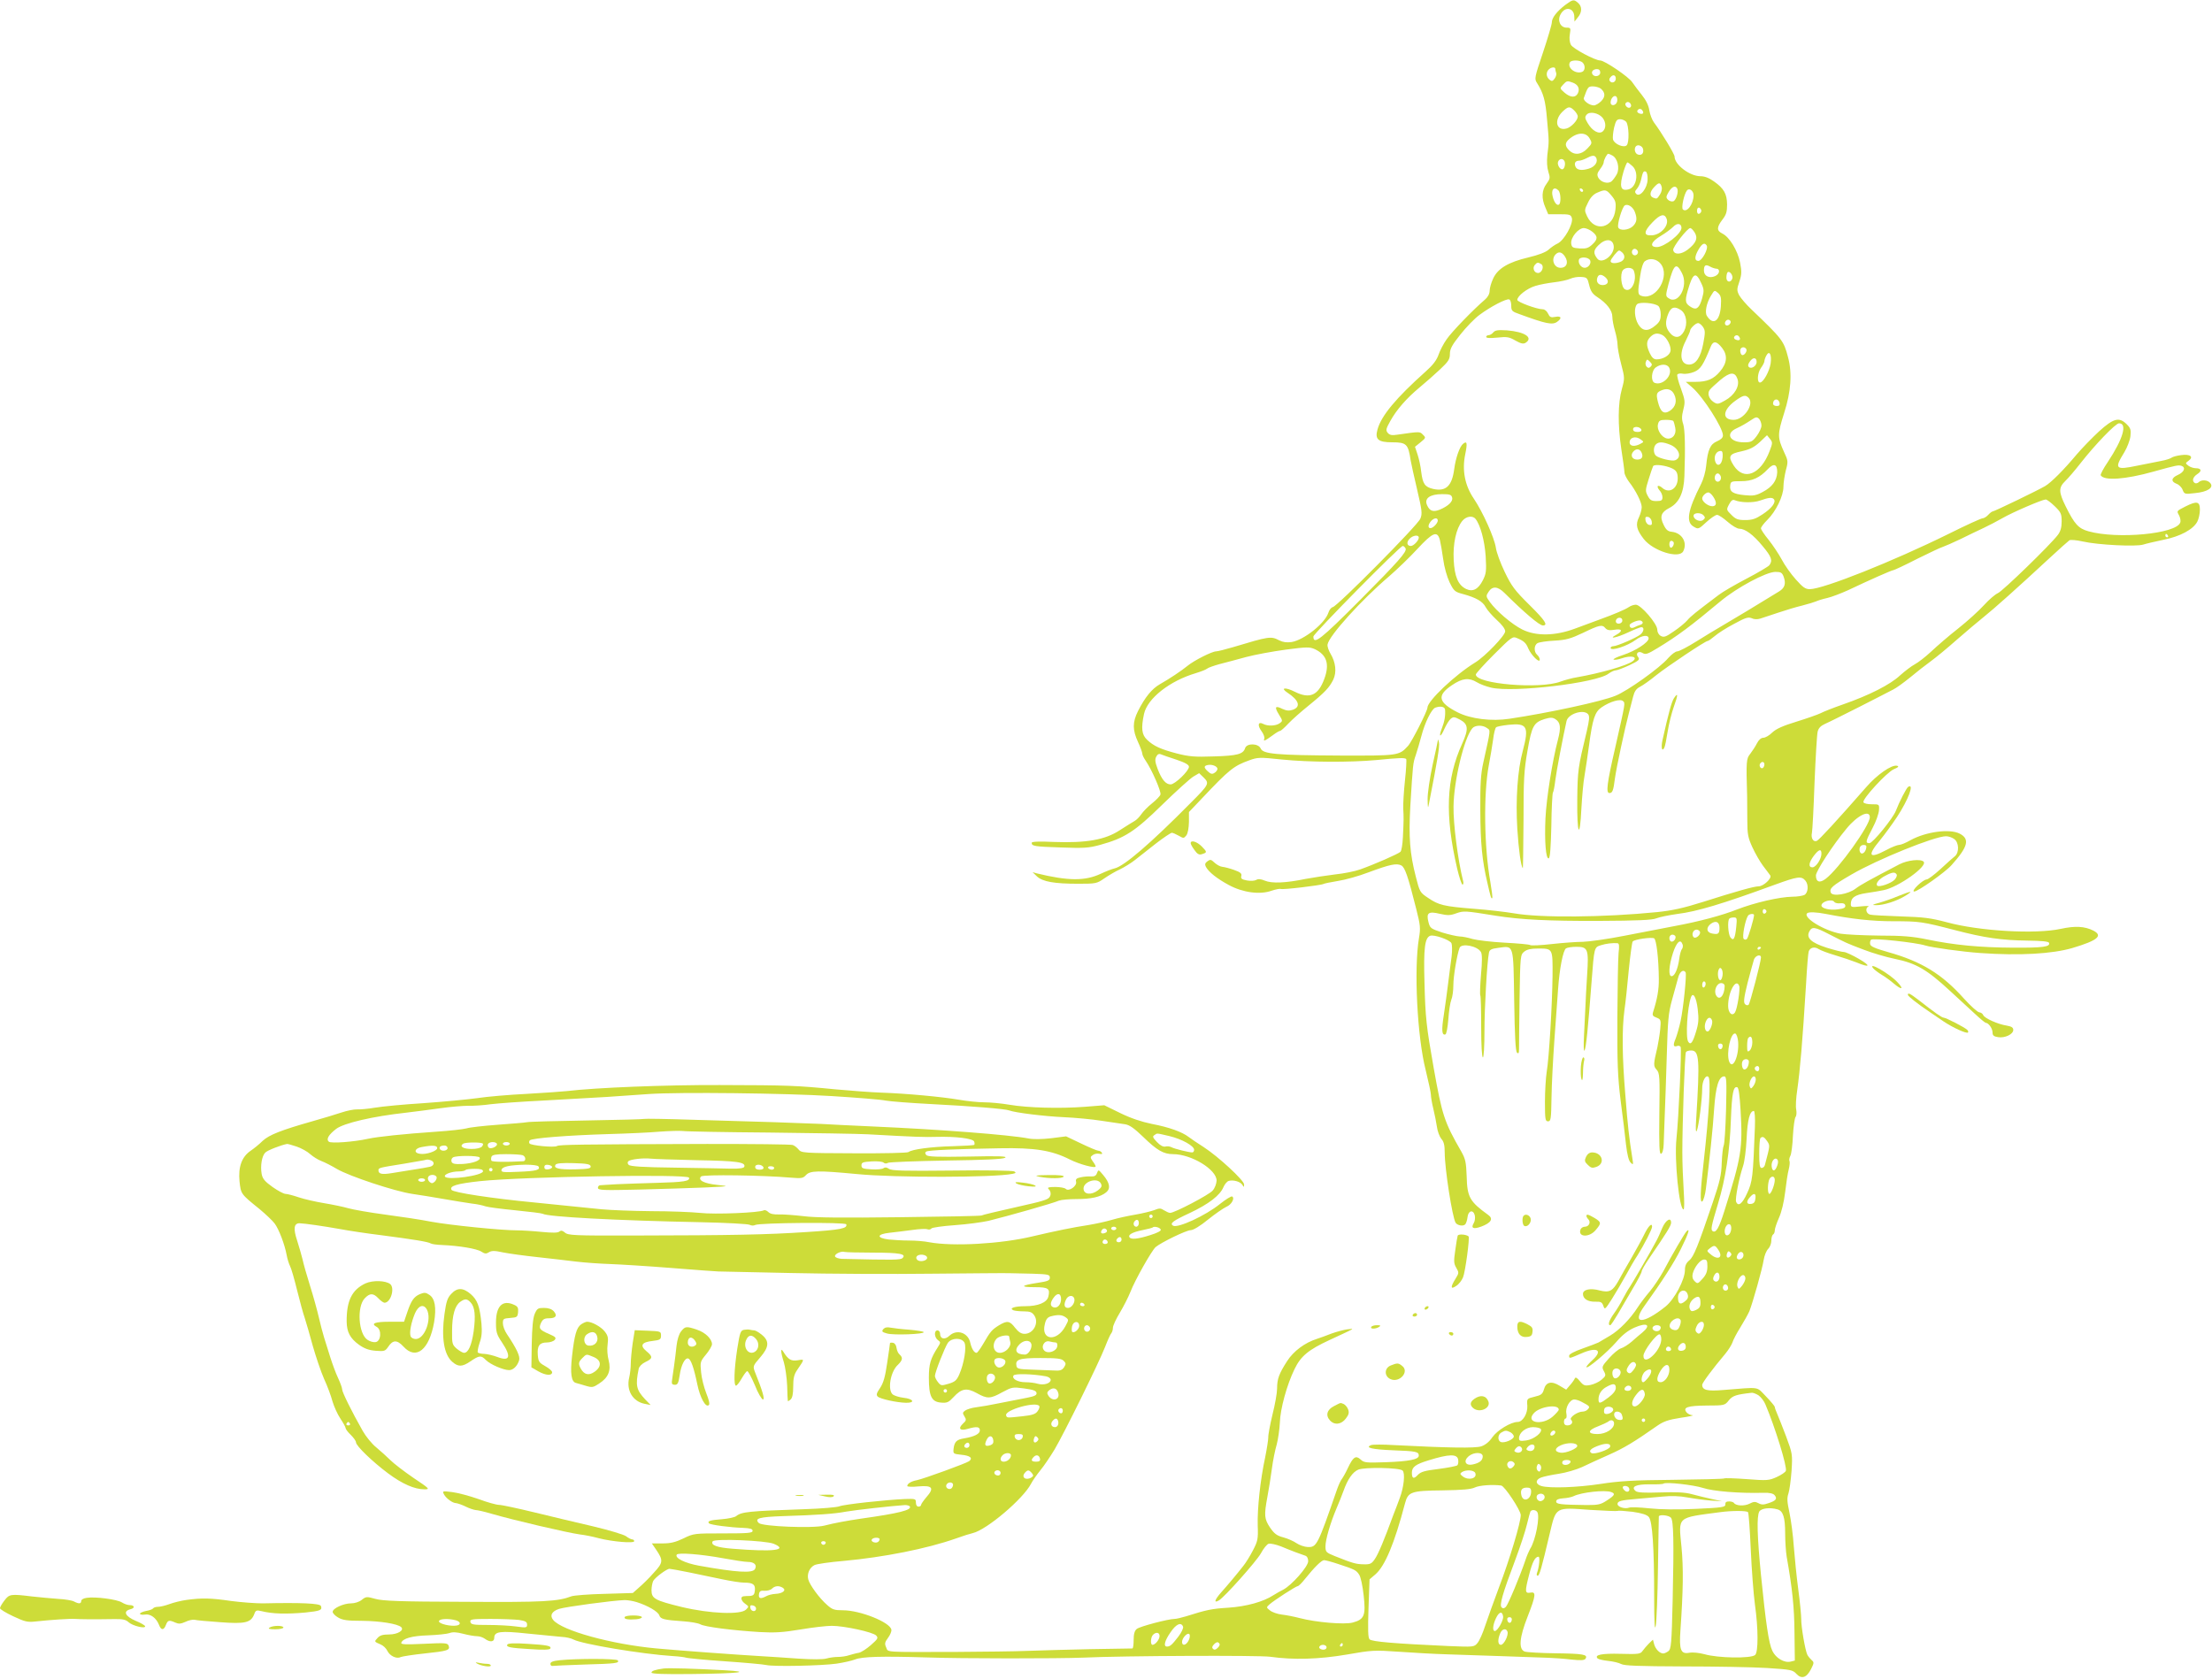 <?xml version="1.0" standalone="no"?>
<!DOCTYPE svg PUBLIC "-//W3C//DTD SVG 20010904//EN"
 "http://www.w3.org/TR/2001/REC-SVG-20010904/DTD/svg10.dtd">
<svg version="1.0" xmlns="http://www.w3.org/2000/svg"
 width="1280pt" height="972pt" viewBox="0 0 1280 972"
 preserveAspectRatio="xMidYMid meet">
<g transform="translate(0,972) scale(0.1,-0.1)"
fill="#cddc39" stroke="none">
<path d="M9057 9691 c-48 -37 -77 -74 -77 -100 0 -12 -23 -90 -51 -174 -49
-145 -51 -153 -35 -177 37 -59 49 -100 58 -210 12 -133 12 -127 2 -206 -4 -40
-2 -74 6 -99 11 -34 10 -40 -11 -69 -28 -37 -30 -84 -6 -138 l16 -38 65 0 c60
0 66 -2 72 -23 8 -34 -45 -128 -82 -146 -16 -7 -40 -24 -54 -37 -16 -14 -57
-30 -116 -44 -115 -27 -178 -64 -204 -123 -11 -23 -20 -55 -20 -70 0 -17 -10
-36 -26 -50 -68 -58 -194 -188 -223 -231 -18 -25 -39 -66 -47 -90 -11 -31 -33
-60 -75 -97 -171 -153 -256 -255 -278 -335 -16 -57 4 -74 85 -74 83 0 93 -10
107 -105 3 -16 19 -92 37 -167 29 -124 31 -141 19 -170 -15 -38 -482 -509
-507 -512 -9 -2 -20 -16 -25 -32 -20 -62 -141 -158 -213 -170 -29 -4 -50 -1
-72 10 -48 25 -58 23 -268 -40 -44 -13 -88 -24 -97 -24 -23 0 -126 -52 -163
-82 -38 -31 -107 -77 -162 -108 -47 -27 -86 -75 -127 -156 -32 -64 -32 -109 0
-178 14 -30 25 -61 25 -68 0 -7 9 -26 21 -43 34 -50 90 -177 84 -194 -3 -9
-25 -32 -49 -51 -24 -19 -52 -48 -62 -63 -11 -16 -28 -33 -39 -39 -11 -6 -49
-30 -85 -53 -85 -56 -195 -75 -382 -68 -87 4 -128 2 -128 -5 0 -19 15 -22 169
-27 134 -5 161 -3 227 15 142 39 201 77 360 233 80 78 161 151 179 162 l34 20
27 -26 c33 -33 30 -40 -74 -144 -234 -237 -388 -369 -442 -381 -14 -3 -50 -17
-80 -31 -91 -43 -189 -42 -370 2 l-25 7 26 -25 c33 -30 99 -42 239 -42 101 0
107 1 150 31 25 17 65 41 90 52 25 12 64 36 87 54 23 18 78 61 122 96 44 34
86 62 92 62 6 0 24 -8 40 -17 28 -16 29 -16 44 2 9 12 14 43 15 78 l0 57 78
82 c154 163 181 185 270 217 49 18 60 19 190 5 161 -16 392 -17 547 -3 132 13
163 14 172 6 3 -4 0 -60 -7 -124 -7 -65 -11 -138 -10 -163 3 -51 3 -67 -2
-167 -2 -40 -8 -77 -14 -83 -12 -12 -151 -73 -233 -102 -30 -11 -96 -24 -145
-29 -50 -6 -127 -18 -171 -26 -116 -24 -196 -27 -236 -10 -24 10 -39 11 -50 4
-9 -5 -32 -7 -53 -3 -31 6 -37 11 -33 26 4 14 -5 22 -42 35 -25 9 -56 17 -68
18 -12 1 -32 12 -45 24 -20 19 -25 20 -41 8 -14 -10 -16 -18 -9 -32 17 -31 64
-68 132 -105 81 -44 181 -58 249 -33 24 8 47 12 52 10 9 -6 235 21 248 29 5 3
41 10 82 17 41 6 121 28 178 50 124 46 162 54 190 40 21 -12 38 -60 86 -251
24 -95 26 -111 16 -170 -30 -178 -10 -573 39 -764 16 -66 30 -130 30 -142 0
-12 6 -49 14 -81 8 -32 17 -79 21 -105 3 -25 15 -56 25 -69 15 -16 20 -37 20
-79 0 -95 44 -375 63 -407 10 -16 45 -22 56 -9 5 6 11 24 13 41 4 39 33 46 42
11 3 -14 1 -34 -6 -45 -18 -30 -2 -37 44 -20 56 21 71 45 40 67 -108 78 -122
103 -125 225 -3 81 -7 99 -31 142 -99 172 -111 210 -160 485 -42 237 -48 291
-53 491 -6 203 2 261 33 273 22 8 113 -23 123 -43 4 -9 5 -43 1 -76 -5 -33
-13 -103 -20 -155 -6 -52 -18 -135 -25 -183 -14 -89 -12 -121 9 -114 6 2 13
39 17 88 3 46 11 97 17 112 7 16 12 54 12 85 0 52 21 176 36 216 11 29 105 11
124 -25 7 -12 7 -56 0 -130 -5 -61 -7 -116 -4 -120 3 -5 5 -88 5 -184 0 -101
4 -175 10 -175 5 0 9 65 9 152 0 137 15 400 26 454 3 17 14 23 54 28 91 12 87
27 92 -304 3 -206 8 -294 16 -302 9 -9 12 -4 12 22 0 19 1 149 3 289 4 250 5
255 27 273 16 13 39 18 79 18 87 0 86 2 85 -157 -2 -169 -20 -477 -34 -558 -5
-33 -10 -111 -10 -172 0 -102 2 -113 18 -113 16 0 18 12 20 138 1 75 9 227 17
337 8 110 17 240 21 290 8 117 29 226 46 236 7 5 34 9 60 9 67 0 72 -13 62
-164 -4 -66 -9 -150 -10 -186 -2 -36 -5 -110 -8 -165 -3 -59 -2 -94 3 -85 9
15 20 124 41 400 15 197 15 197 53 209 31 10 68 14 96 12 11 -1 12 -14 7 -58
-3 -32 -6 -200 -7 -373 -1 -265 2 -341 19 -480 12 -91 26 -205 31 -254 7 -60
16 -95 27 -105 15 -15 16 -13 10 24 -19 119 -27 188 -41 370 -18 216 -20 376
-5 489 6 39 17 143 25 231 9 88 19 163 23 166 12 13 110 26 124 18 13 -8 26
-117 27 -234 1 -62 -9 -116 -33 -192 -6 -19 -2 -25 20 -33 25 -10 26 -13 21
-68 -3 -31 -11 -77 -16 -102 -24 -100 -24 -110 -5 -131 18 -20 19 -38 16 -256
-2 -189 0 -234 10 -231 8 3 14 24 15 54 1 27 4 101 6 164 3 63 8 221 12 350 6
206 9 246 31 325 14 50 29 107 35 127 9 35 31 50 43 30 7 -12 -13 -207 -29
-282 -8 -36 -21 -82 -29 -102 -16 -37 -13 -50 9 -42 7 3 16 1 20 -5 7 -12 -11
-407 -24 -531 -13 -124 16 -410 41 -410 5 0 5 48 1 107 -4 60 -8 160 -8 223 0
167 14 571 21 581 3 5 16 9 30 9 47 0 51 -47 29 -400 -4 -56 -2 -78 4 -64 11
25 31 182 31 245 0 43 21 81 36 66 15 -15 4 -210 -27 -487 -20 -174 -23 -247
-8 -233 7 7 16 39 20 70 21 165 41 352 48 464 9 131 27 189 58 189 14 0 15
-20 11 -193 -3 -107 -9 -200 -14 -208 -4 -8 -9 -52 -11 -99 -2 -71 -11 -109
-52 -230 -85 -251 -110 -314 -136 -335 -18 -15 -25 -31 -25 -56 0 -55 -60
-168 -111 -210 -132 -106 -201 -105 -123 3 106 148 170 248 210 328 43 86 56
126 34 104 -12 -12 -86 -139 -135 -232 -19 -34 -53 -86 -77 -115 -24 -28 -56
-70 -70 -92 -44 -69 -109 -135 -162 -166 -28 -17 -58 -34 -66 -39 -8 -4 -50
-20 -92 -35 -47 -16 -78 -33 -78 -41 0 -18 0 -18 67 11 93 42 132 22 69 -36
-20 -18 -36 -36 -36 -41 0 -17 121 85 173 145 35 41 67 66 105 83 73 32 99 16
45 -29 -15 -12 -43 -36 -62 -53 -20 -17 -47 -34 -61 -38 -14 -4 -45 -30 -69
-57 -42 -47 -43 -51 -30 -75 13 -24 12 -28 -14 -50 -15 -13 -44 -26 -64 -30
-32 -6 -39 -4 -61 22 -16 20 -25 25 -29 16 -3 -7 -15 -25 -28 -39 l-22 -26
-37 22 c-48 30 -80 23 -92 -21 -8 -27 -16 -33 -54 -42 -45 -11 -45 -11 -42
-52 3 -44 -26 -94 -56 -94 -39 0 -118 -48 -146 -88 -18 -27 -41 -45 -64 -53
-35 -12 -191 -9 -504 7 -64 4 -124 4 -134 0 -38 -15 6 -25 128 -30 133 -5 148
-8 148 -31 0 -22 -56 -33 -190 -38 -116 -4 -127 -3 -147 16 -28 25 -43 15 -74
-51 -12 -26 -28 -54 -34 -62 -7 -8 -19 -35 -28 -60 -113 -327 -118 -335 -169
-334 -20 1 -49 11 -65 22 -17 12 -51 27 -77 34 -38 10 -52 21 -77 57 -33 50
-35 70 -15 178 8 43 20 116 26 163 6 47 19 110 28 140 8 30 16 87 18 125 2 80
41 221 85 311 36 75 81 112 202 168 157 73 148 67 103 62 -21 -3 -62 -14 -90
-24 -28 -11 -66 -25 -85 -31 -70 -22 -136 -71 -173 -129 -47 -73 -58 -103 -58
-159 0 -25 -12 -93 -27 -152 -14 -58 -25 -117 -24 -131 0 -13 -8 -65 -18 -115
-28 -129 -46 -297 -43 -395 3 -78 0 -90 -28 -144 -17 -33 -42 -73 -56 -90 -40
-51 -87 -107 -128 -153 -37 -42 -44 -64 -13 -46 33 19 217 226 243 272 15 28
35 53 45 56 10 3 42 -4 71 -15 62 -26 116 -46 141 -54 10 -3 17 -15 17 -32 0
-31 -95 -139 -145 -165 -16 -8 -41 -22 -55 -31 -59 -39 -158 -66 -261 -73 -97
-6 -126 -12 -246 -50 -27 -8 -56 -15 -66 -15 -36 0 -203 -44 -219 -58 -13 -11
-18 -30 -18 -64 0 -26 -3 -48 -7 -49 -5 0 -114 -2 -243 -4 -129 -3 -293 -7
-365 -10 -71 -3 -256 -5 -410 -6 -430 -1 -394 -3 -407 26 -10 22 -8 30 11 56
12 16 21 37 19 47 -8 43 -181 112 -280 112 -50 0 -62 4 -92 31 -44 38 -101
116 -109 148 -8 32 7 67 35 82 12 7 90 18 173 25 228 21 477 70 645 129 41 15
86 29 100 32 80 19 291 198 336 285 9 18 34 53 54 78 21 25 57 79 82 120 55
93 256 500 293 595 15 39 31 74 36 79 5 6 9 20 9 31 0 12 18 51 40 87 22 37
49 90 61 120 27 70 123 239 146 260 32 27 178 98 203 98 15 0 55 24 100 61 41
33 89 66 106 74 30 12 51 50 34 60 -5 3 -36 -16 -70 -43 -84 -68 -245 -142
-272 -126 -21 13 -1 28 96 73 110 52 176 102 196 151 7 16 20 32 30 35 26 8
69 -4 80 -24 8 -14 9 -13 9 4 -1 24 -149 161 -234 216 -33 21 -72 47 -86 58
-39 30 -114 57 -214 76 -59 12 -122 33 -183 63 l-92 45 -113 -9 c-145 -11
-330 -6 -436 12 -46 8 -112 14 -146 14 -34 0 -100 7 -146 15 -100 17 -303 36
-449 41 -58 2 -177 11 -265 19 -225 22 -266 24 -670 25 -318 1 -716 -15 -885
-35 -25 -3 -128 -10 -230 -16 -102 -5 -232 -16 -290 -25 -58 -8 -197 -21 -310
-29 -113 -7 -239 -19 -280 -26 -41 -7 -88 -11 -104 -10 -16 1 -57 -7 -90 -18
-34 -11 -108 -34 -166 -50 -183 -52 -252 -79 -290 -114 -19 -19 -50 -44 -69
-57 -52 -35 -73 -94 -65 -177 8 -74 7 -73 116 -161 36 -30 75 -67 87 -83 25
-33 59 -123 70 -184 4 -22 13 -50 19 -62 7 -12 25 -75 41 -140 16 -65 36 -138
45 -163 8 -25 29 -97 46 -160 18 -63 47 -149 65 -190 19 -41 41 -100 49 -131
9 -30 29 -75 46 -100 16 -24 30 -49 30 -55 0 -5 13 -23 30 -39 16 -16 30 -35
30 -43 0 -20 94 -111 185 -179 83 -62 154 -93 212 -93 32 0 29 4 -64 66 -54
37 -114 83 -134 103 -20 20 -57 53 -82 74 -25 20 -60 63 -78 95 -63 111 -119
224 -119 240 0 9 -11 39 -24 67 -13 27 -33 82 -45 120 -12 39 -28 90 -36 115
-8 25 -21 77 -30 115 -9 39 -31 120 -50 180 -19 61 -39 130 -44 155 -6 25 -20
73 -31 108 -24 71 -19 102 13 102 31 -1 136 -16 237 -34 47 -9 153 -25 235
-35 191 -25 272 -38 288 -48 6 -4 37 -8 67 -9 95 -4 199 -21 225 -38 20 -13
28 -14 44 -4 16 10 33 10 83 -1 35 -7 124 -19 198 -27 74 -8 176 -20 225 -26
50 -6 137 -12 195 -14 58 -2 218 -12 357 -23 138 -11 259 -20 270 -20 10 0
198 -4 418 -9 220 -5 587 -7 815 -4 228 2 431 4 450 3 19 0 80 -2 135 -3 92
-3 100 -5 100 -23 0 -16 -11 -21 -72 -30 -97 -15 -103 -25 -14 -25 78 0 89 -8
77 -56 -9 -33 -59 -54 -133 -54 -63 0 -97 -12 -68 -24 9 -3 36 -6 61 -6 35 0
47 -5 60 -25 27 -42 -6 -105 -57 -105 -20 0 -35 10 -55 35 -31 41 -46 43 -94
14 -40 -25 -49 -35 -90 -106 -17 -29 -34 -53 -39 -53 -14 0 -28 23 -36 57 -12
60 -78 82 -121 42 -26 -25 -54 -19 -54 11 0 11 -7 20 -15 20 -21 0 -19 -40 2
-56 17 -12 17 -14 0 -41 -43 -67 -52 -98 -52 -178 0 -107 16 -139 71 -143 35
-3 44 2 72 32 46 50 76 55 134 23 61 -34 78 -34 148 5 56 30 60 31 126 22 52
-7 70 -13 72 -26 2 -13 -10 -19 -55 -28 -32 -6 -101 -20 -153 -30 -52 -11
-116 -22 -141 -25 -26 -3 -54 -12 -64 -19 -15 -11 -16 -15 -4 -34 12 -19 11
-24 -10 -43 -29 -28 -15 -42 29 -29 52 15 70 13 70 -9 0 -20 -31 -36 -91 -46
-43 -7 -56 -19 -61 -60 -3 -29 -2 -30 46 -35 50 -5 67 -19 44 -37 -18 -13
-263 -102 -302 -110 -33 -6 -56 -20 -56 -34 0 -4 29 -6 65 -2 81 7 93 -9 46
-62 -17 -20 -31 -40 -31 -45 0 -6 -7 -10 -15 -10 -9 0 -15 9 -15 23 0 22 -3
23 -62 21 -116 -5 -353 -31 -380 -42 -14 -6 -107 -14 -205 -17 -321 -11 -362
-15 -393 -40 -8 -7 -46 -15 -83 -18 -68 -5 -86 -11 -74 -24 9 -9 126 -24 197
-26 42 -2 55 -6 55 -17 0 -13 -26 -15 -170 -15 -167 0 -171 0 -230 -29 -46
-22 -74 -29 -121 -29 l-62 0 24 -35 c43 -63 42 -76 -13 -135 -26 -30 -65 -68
-85 -85 l-36 -32 -165 -5 c-90 -2 -176 -9 -190 -14 -79 -30 -159 -35 -617 -32
-378 1 -475 5 -518 17 -50 14 -54 14 -79 -6 -15 -12 -41 -20 -62 -20 -43 0
-106 -29 -106 -49 0 -8 14 -23 32 -33 25 -15 53 -19 137 -19 104 -1 208 -17
228 -37 18 -18 -21 -42 -71 -42 -35 0 -53 -5 -66 -20 -20 -22 -21 -21 18 -38
15 -6 32 -23 38 -36 14 -30 54 -49 77 -37 9 4 72 14 139 21 133 14 149 19 139
45 -6 16 -18 17 -142 11 -108 -5 -135 -4 -132 6 9 25 61 40 156 43 53 2 109 8
123 13 18 7 41 6 79 -4 30 -8 66 -14 80 -14 15 0 35 -7 46 -15 28 -21 54 -19
54 5 0 38 35 42 195 25 83 -8 170 -17 195 -19 25 -1 55 -8 68 -15 50 -27 400
-85 575 -96 37 -2 71 -7 76 -9 5 -3 105 -13 222 -21 118 -8 228 -18 244 -22
45 -10 320 -4 405 8 41 6 89 17 107 24 41 17 156 20 418 12 197 -7 761 -7 905
-1 233 11 1015 14 1080 5 134 -19 282 -15 445 13 142 25 158 26 300 16 83 -6
209 -13 280 -15 72 -2 220 -7 330 -11 110 -4 225 -8 255 -9 30 -1 89 -5 131
-10 57 -6 78 -5 84 5 15 24 -14 29 -170 31 -88 1 -170 6 -182 10 -37 14 -31
81 17 203 48 123 50 145 15 138 -31 -5 -32 6 -6 106 19 73 34 102 54 102 9 0
4 -60 -9 -94 -3 -9 -2 -16 4 -16 10 0 22 41 70 245 37 155 30 151 235 136 82
-5 153 -8 158 -6 4 3 42 0 86 -5 55 -8 83 -17 94 -30 21 -24 31 -178 31 -460
0 -153 3 -202 9 -170 5 25 11 176 13 335 2 160 5 293 5 298 2 13 58 7 70 -7
15 -18 18 -132 10 -480 -6 -253 -9 -281 -25 -293 -10 -7 -23 -13 -29 -13 -21
0 -45 25 -53 53 l-7 27 -23 -22 c-13 -13 -29 -32 -37 -43 -12 -18 -23 -20
-127 -17 -110 3 -154 -6 -133 -27 6 -5 33 -11 61 -14 29 -3 62 -11 75 -18 18
-10 102 -13 359 -14 184 0 402 -4 484 -9 139 -9 150 -11 171 -34 30 -32 59
-23 85 28 17 34 18 39 4 51 -8 7 -19 20 -25 30 -13 25 -37 166 -36 209 0 19
-7 96 -17 170 -10 74 -21 187 -26 250 -4 63 -16 151 -25 194 -14 65 -15 86 -6
112 6 18 14 77 18 131 6 95 5 101 -31 198 -21 55 -44 114 -52 132 -8 17 -14
35 -14 40 0 4 -23 32 -51 61 -58 59 -28 54 -246 37 -94 -8 -123 -1 -123 30 0
11 58 90 134 180 18 22 36 51 41 65 4 14 24 53 45 86 21 34 45 77 53 95 19 48
75 245 83 298 4 24 15 52 26 63 10 10 18 31 18 47 0 17 5 33 10 36 6 3 10 14
10 24 0 10 11 43 24 72 15 33 29 91 36 149 6 52 15 112 21 133 5 20 7 42 4 47
-3 5 -1 19 5 30 6 11 13 64 15 117 3 53 10 101 15 108 6 7 7 26 4 43 -4 17 -1
69 6 114 16 113 30 272 51 613 5 94 12 177 15 187 7 24 34 31 58 15 12 -8 55
-24 96 -36 41 -12 96 -31 122 -41 79 -33 87 -22 15 20 -38 22 -77 40 -87 40
-11 0 -55 11 -100 25 -90 29 -120 57 -100 94 15 29 31 27 114 -16 102 -52 99
-51 199 -89 51 -20 133 -44 183 -54 122 -25 185 -62 318 -185 44 -41 108 -100
141 -130 32 -30 62 -55 66 -55 16 0 39 -33 39 -55 0 -18 7 -24 33 -28 39 -6
87 17 87 42 0 14 -10 20 -38 25 -52 8 -129 43 -136 61 -3 8 -13 15 -23 16 -10
1 -49 36 -88 79 -128 143 -246 215 -438 269 -74 21 -103 33 -105 46 -2 9 0 21
5 26 11 11 259 -16 313 -33 37 -12 217 -37 320 -44 226 -16 415 -5 532 29 147
44 179 71 121 101 -50 25 -105 28 -188 10 -147 -32 -472 -13 -659 38 -94 25
-135 30 -266 34 -85 3 -165 7 -177 10 -25 5 -32 38 -10 48 6 3 -14 3 -45 0
-53 -6 -58 -5 -58 13 0 37 23 54 90 64 36 5 81 13 100 17 85 17 257 139 231
165 -17 17 -93 9 -141 -16 -178 -93 -223 -118 -252 -140 -43 -33 -135 -48
-144 -23 -9 24 7 39 119 104 151 88 482 222 548 222 14 0 35 -7 47 -16 28 -19
30 -77 5 -99 -10 -8 -48 -41 -84 -75 -36 -33 -72 -60 -80 -60 -23 -1 -94 -70
-72 -70 21 0 180 112 216 153 95 106 107 151 47 182 -58 30 -196 11 -285 -38
-26 -15 -55 -27 -65 -27 -10 0 -44 -13 -75 -30 -100 -53 -112 -34 -36 57 26
32 70 92 98 134 67 102 102 198 65 175 -10 -6 -53 -90 -71 -138 -16 -43 -134
-188 -153 -188 -25 0 -23 10 18 88 20 37 36 84 37 103 2 34 2 34 -42 34 -25 0
-46 5 -48 12 -7 19 136 174 176 191 27 11 31 17 18 20 -31 7 -115 -51 -179
-125 -169 -193 -272 -305 -285 -310 -20 -8 -35 16 -28 47 3 14 10 144 15 290
6 146 14 279 18 295 5 21 18 34 42 45 19 8 109 53 200 99 91 47 179 91 195
100 17 8 61 40 98 70 37 31 91 73 120 94 29 21 97 77 151 125 55 48 125 107
155 131 58 46 200 173 380 340 57 53 109 99 116 104 7 4 42 1 77 -7 87 -20
308 -31 350 -18 18 6 71 18 118 28 96 19 172 60 195 105 8 15 15 46 15 69 0
48 -17 52 -83 19 -54 -28 -52 -25 -37 -53 7 -14 10 -32 6 -41 -24 -65 -364
-97 -531 -50 -58 16 -81 42 -132 145 -41 83 -41 108 -2 146 17 16 57 63 89
104 83 106 202 230 222 230 50 0 23 -91 -65 -224 -26 -38 -44 -73 -41 -77 20
-33 143 -24 304 21 136 38 145 39 163 34 27 -9 16 -37 -21 -53 -38 -17 -41
-38 -7 -51 14 -5 30 -21 35 -35 10 -25 12 -26 72 -19 73 7 110 32 88 58 -15
19 -51 21 -67 5 -6 -6 -16 -8 -22 -5 -19 12 -12 35 14 52 28 18 24 34 -9 34
-12 0 -31 6 -42 14 -19 15 -19 15 0 29 32 23 10 40 -42 33 -25 -3 -50 -10 -56
-15 -6 -5 -33 -14 -61 -19 -27 -5 -89 -18 -136 -27 -129 -27 -136 -19 -76 78
16 27 32 68 35 92 4 37 1 47 -21 69 -44 44 -76 36 -161 -41 -41 -38 -98 -97
-128 -132 -76 -91 -148 -163 -183 -184 -42 -25 -295 -147 -304 -147 -4 0 -16
-9 -26 -20 -10 -11 -25 -20 -33 -20 -8 0 -96 -40 -196 -90 -324 -160 -724
-319 -803 -320 -26 0 -40 10 -81 56 -28 31 -65 83 -82 116 -18 33 -52 84 -76
114 -24 29 -44 59 -44 66 0 7 17 29 36 48 50 49 94 139 94 192 0 24 7 67 14
96 14 51 13 56 -10 105 -39 85 -39 103 0 226 40 124 48 232 22 326 -24 92 -33
104 -210 273 -31 29 -63 67 -72 83 -14 28 -14 35 1 79 14 42 14 58 4 111 -14
69 -61 147 -102 167 -34 17 -34 36 0 81 22 28 27 45 27 88 -1 61 -18 92 -76
133 -28 20 -53 30 -78 30 -62 0 -150 67 -150 114 0 15 -78 143 -119 197 -11
15 -23 46 -27 70 -4 29 -19 59 -43 89 -20 25 -45 58 -55 73 -19 31 -161 127
-186 127 -30 0 -159 69 -170 91 -7 13 -10 38 -6 60 6 37 5 39 -19 39 -36 0
-55 42 -34 78 26 48 79 37 79 -17 l1 -26 19 24 c25 29 26 63 2 84 -25 22 -30
21 -75 -12z m101 -333 c17 -17 15 -47 -3 -54 -39 -15 -89 25 -70 56 9 14 58
13 73 -2z m-158 -37 c0 -5 2 -15 5 -23 3 -7 -1 -22 -9 -33 -12 -16 -16 -17
-30 -6 -19 16 -21 42 -4 59 14 14 38 16 38 3z m260 -21 c0 -21 -33 -29 -45
-10 -9 15 4 30 26 30 12 0 19 -7 19 -20z m90 -35 c0 -19 -20 -29 -32 -17 -8 8
-7 16 2 26 14 17 30 12 30 -9z m-247 -24 c30 -12 40 -36 27 -62 -14 -26 -43
-24 -77 5 -27 24 -28 24 -9 45 22 24 25 25 59 12z m159 -33 c28 -23 29 -48 3
-74 -13 -13 -32 -24 -42 -24 -26 0 -63 28 -58 43 23 64 25 67 53 67 15 0 35
-6 44 -12z m96 -74 c-5 -26 -38 -31 -38 -7 0 24 21 46 33 34 5 -5 7 -17 5 -27z
m77 -14 c11 -17 -5 -32 -21 -19 -7 6 -11 15 -8 20 7 12 21 11 29 -1z m-325
-40 c11 -11 20 -26 20 -34 0 -22 -38 -63 -66 -70 -57 -15 -73 46 -25 95 35 34
44 36 71 9z m395 -1 c10 -15 -1 -23 -20 -15 -9 3 -13 10 -10 16 8 13 22 13 30
-1z m-232 -40 c21 -26 22 -62 1 -80 -22 -18 -61 4 -87 49 -16 27 -17 35 -6 48
17 21 68 11 92 -17z m137 -24 c16 -20 19 -120 3 -136 -16 -16 -70 6 -79 33 -3
10 0 41 6 69 10 41 16 49 35 49 12 0 28 -7 35 -15z m-211 -97 c15 -26 14 -29
-14 -58 -34 -36 -75 -40 -105 -10 -25 25 -25 42 -2 63 47 42 99 45 121 5z
m309 -62 c5 -24 -10 -38 -31 -30 -17 6 -23 35 -10 48 12 12 38 1 41 -18z
m-178 -36 c30 -16 44 -73 26 -108 -8 -15 -22 -34 -30 -41 -21 -18 -62 -6 -77
20 -9 18 -7 27 10 50 12 15 21 33 21 39 0 14 19 50 26 50 3 0 14 -4 24 -10z
m-95 -11 c15 -23 -4 -54 -41 -65 -41 -13 -70 -9 -78 13 -8 20 1 33 22 33 9 0
28 7 42 14 31 17 47 19 55 5z m-181 -24 c6 -17 -2 -45 -14 -45 -15 0 -30 28
-24 44 8 20 30 21 38 1z m393 -27 c38 -36 24 -122 -23 -134 -47 -12 -55 16
-29 104 9 29 19 52 22 52 4 0 17 -10 30 -22z m87 -77 c-1 -50 -44 -105 -66
-83 -9 9 -8 16 4 29 9 10 19 32 23 48 11 50 15 57 28 52 7 -2 12 -21 11 -46z
m81 -41 c4 -13 0 -31 -9 -45 -18 -28 -18 -27 -40 -19 -22 9 -20 34 6 61 26 28
35 29 43 3z m90 -10 c10 -17 -5 -68 -22 -75 -9 -3 -23 1 -31 9 -12 12 -12 18
4 45 19 31 38 39 49 21z m-687 -12 c14 -14 16 -74 3 -82 -12 -8 -28 13 -36 46
-11 41 8 61 33 36z m143 -1 c-1 -12 -15 -9 -19 4 -3 6 1 10 8 8 6 -3 11 -8 11
-12z m639 -27 c0 -52 -40 -104 -62 -82 -10 10 7 89 24 110 13 16 38 -2 38 -28z
m-475 -2 c23 -28 27 -39 23 -80 -11 -109 -119 -135 -164 -40 -16 34 -16 37 5
79 14 30 32 49 54 58 46 20 52 19 82 -17z m135 -94 c15 -39 12 -61 -12 -84
-25 -23 -76 -27 -84 -6 -7 18 23 118 38 127 17 11 47 -8 58 -37z m385 6 c0 -7
-6 -15 -12 -17 -8 -3 -13 4 -13 17 0 13 5 20 13 18 6 -3 12 -11 12 -18z m-201
-46 c15 -38 -32 -92 -84 -96 -51 -4 -50 22 3 76 44 46 69 52 81 20z m86 -53
c0 -34 -99 -111 -142 -111 -45 0 -35 31 23 65 27 16 59 40 71 52 22 24 48 21
48 -6z m-516 -22 c33 -26 33 -44 -1 -75 -22 -20 -35 -24 -72 -22 -41 3 -46 6
-49 29 -4 34 41 89 73 89 12 0 34 -9 49 -21z m592 -4 c21 -33 9 -62 -40 -100
-38 -29 -79 -31 -84 -2 -3 17 82 127 99 127 5 0 16 -11 25 -25z m-468 -79 c6
-51 -68 -108 -95 -73 -24 31 -23 49 7 78 40 40 83 38 88 -5z m538 3 c11 -18
-27 -89 -48 -89 -24 0 -23 26 2 68 20 33 34 40 46 21z m-400 -30 c10 -17 -13
-36 -27 -22 -12 12 -4 33 11 33 5 0 12 -5 16 -11z m-88 -11 c20 -20 13 -46
-15 -55 -29 -10 -53 -7 -53 6 0 11 40 61 49 61 4 0 12 -5 19 -12z m-332 -23
c22 -34 10 -65 -26 -65 -38 0 -56 50 -28 78 18 18 36 14 54 -13z m142 -17 c15
-15 -3 -48 -28 -48 -21 0 -40 27 -33 48 6 15 45 16 61 0z m412 -25 c55 -70
-23 -208 -106 -187 -28 7 -29 15 -13 117 6 44 17 77 27 85 28 21 69 14 92 -15z
m-691 -2 c18 -12 4 -51 -19 -51 -22 0 -34 28 -19 46 13 16 19 17 38 5z m1011
-26 c26 0 22 -31 -5 -43 -34 -15 -65 0 -65 32 0 31 9 37 34 24 11 -7 28 -12
36 -13z m-197 -26 c39 -75 -22 -187 -79 -144 -16 11 -16 16 1 81 31 116 45
128 78 63z m-279 15 c22 -56 -14 -131 -52 -108 -21 13 -28 89 -11 110 15 19
55 18 63 -2z m570 -47 c-9 -25 -34 -21 -34 6 0 13 3 27 7 31 11 11 34 -19 27
-37z m-733 7 c23 -21 14 -44 -17 -44 -26 0 -40 20 -30 45 7 19 25 19 47 -1z
m554 -34 c16 -34 16 -45 5 -85 -15 -54 -31 -70 -58 -56 -40 22 -44 35 -26 98
30 105 47 114 79 43z m-649 -10 c8 -34 19 -51 45 -68 57 -37 89 -79 89 -115 0
-17 7 -54 15 -81 8 -27 15 -63 15 -80 0 -17 9 -68 21 -113 21 -80 21 -83 4
-145 -23 -83 -24 -207 -3 -348 10 -63 18 -124 18 -134 0 -11 12 -35 26 -54 40
-51 74 -120 74 -147 0 -13 -7 -40 -16 -59 -21 -42 -14 -72 28 -126 54 -69 204
-116 228 -71 26 50 -6 106 -65 113 -23 2 -34 11 -48 40 -24 48 -15 73 31 97
58 29 86 89 89 186 6 169 3 269 -7 301 -9 26 -9 46 1 84 11 45 10 54 -14 121
-15 39 -24 76 -21 81 4 6 18 8 32 5 15 -3 44 2 64 10 38 15 54 40 97 146 14
36 35 34 67 -8 32 -42 28 -87 -13 -135 -37 -44 -74 -60 -140 -60 l-58 0 38
-33 c62 -54 177 -233 177 -277 0 -13 -11 -24 -34 -34 -39 -16 -54 -49 -63
-141 -3 -33 -16 -80 -29 -105 -79 -156 -90 -223 -42 -249 25 -15 28 -14 72 27
25 23 53 42 62 42 9 0 36 -18 61 -40 25 -22 55 -40 67 -40 34 0 81 -34 135
-100 53 -63 60 -85 39 -112 -7 -8 -66 -43 -131 -77 -65 -34 -138 -76 -161 -94
-134 -101 -163 -124 -183 -148 -12 -14 -47 -43 -77 -63 -46 -32 -57 -36 -75
-27 -13 7 -21 22 -21 37 0 34 -95 144 -124 144 -12 0 -30 -6 -41 -14 -21 -14
-81 -40 -175 -74 -30 -11 -93 -34 -138 -51 -114 -42 -224 -44 -304 -4 -58 29
-149 106 -187 159 -23 32 -23 35 -7 59 22 34 53 32 92 -7 115 -114 202 -188
222 -188 32 0 13 29 -76 117 -87 86 -105 110 -145 193 -25 52 -48 115 -51 140
-9 59 -76 207 -127 283 -52 76 -70 165 -50 259 13 64 10 78 -13 59 -20 -16
-43 -84 -51 -146 -13 -98 -48 -131 -121 -115 -49 11 -61 29 -70 99 -3 31 -13
76 -21 100 l-15 45 32 26 c31 25 32 27 14 44 -18 19 -16 19 -149 0 -31 -5 -44
-2 -55 11 -12 15 -10 23 15 68 36 65 93 131 170 195 33 27 86 74 118 104 49
46 57 59 57 90 0 28 12 51 60 111 33 42 83 94 112 115 63 47 155 95 171 89 7
-2 12 -18 12 -36 0 -30 4 -34 50 -50 150 -55 188 -63 215 -44 30 21 25 36 -10
29 -26 -5 -32 -2 -42 19 -7 15 -20 25 -31 25 -34 0 -147 42 -147 54 0 23 57
67 104 81 25 8 74 17 108 21 35 4 77 13 93 20 17 8 46 13 65 11 33 -2 36 -5
46 -47z m762 -123 c-6 -86 -45 -113 -81 -55 -13 20 -2 75 24 117 20 33 20 33
41 15 17 -16 19 -28 16 -77z m-362 2 c8 -6 14 -28 14 -49 0 -30 -6 -44 -31
-64 -42 -36 -74 -34 -99 7 -22 36 -26 97 -7 116 14 15 101 8 123 -10z m131
-24 c32 -22 40 -80 18 -122 -22 -41 -55 -44 -84 -7 -25 31 -26 62 -7 109 16
39 38 44 73 20z m287 -64 c3 -5 -1 -14 -8 -20 -16 -13 -32 2 -21 19 8 12 22
13 29 1z m-159 -34 c13 -20 13 -32 1 -96 -15 -79 -43 -121 -82 -121 -50 0 -59
61 -20 136 14 29 26 55 26 60 0 13 32 44 46 44 8 0 20 -10 29 -23z m-234 -47
c26 -15 52 -68 45 -94 -6 -24 -44 -46 -80 -46 -16 0 -27 10 -39 35 -22 47 -21
71 3 95 22 22 42 25 71 10z m444 -11 c10 -15 -1 -23 -20 -15 -9 3 -13 10 -10
16 8 13 22 13 30 -1z m40 -69 c8 -13 -14 -42 -26 -34 -5 3 -9 14 -9 25 0 20
24 26 35 9z m141 -84 c-7 -45 -42 -109 -61 -110 -19 -2 -16 54 4 83 12 16 21
34 21 41 0 6 5 21 11 32 18 33 32 6 25 -46z m-81 9 c0 -23 -31 -43 -45 -29 -7
7 -5 17 6 32 18 26 39 24 39 -3z m-613 -27 c-9 -9 -15 -9 -23 -1 -7 7 -9 20
-5 29 6 16 8 16 23 1 13 -13 15 -19 5 -29z m107 -6 c23 -43 -37 -106 -84 -88
-24 9 -19 72 7 90 30 21 65 20 77 -2z m395 -65 c15 -41 -17 -95 -72 -125 -39
-22 -44 -23 -66 -9 -28 19 -38 51 -22 71 6 8 33 33 60 56 56 47 85 50 100 7z
m-366 -90 c18 -37 8 -72 -24 -94 -35 -23 -55 -9 -70 50 -12 48 -9 57 26 70 30
11 55 2 68 -26z m430 -19 c36 -36 -26 -128 -86 -128 -69 0 -64 57 9 110 46 33
59 36 77 18z m180 -31 c2 -12 -3 -17 -17 -17 -12 0 -21 6 -21 13 0 31 32 34
38 4z m-105 -130 c0 -14 -13 -41 -28 -61 -25 -33 -32 -36 -75 -36 -79 0 -107
49 -45 79 38 18 53 27 90 51 25 17 32 18 44 6 7 -8 14 -25 14 -39z m-510 26
c3 -5 8 -22 11 -39 8 -37 -15 -67 -47 -62 -31 5 -61 51 -53 82 5 22 12 26 46
26 21 0 41 -3 43 -7z m-185 -50 c2 -8 -6 -13 -22 -13 -17 0 -26 5 -26 16 0 19
41 16 48 -3z m742 -124 c-51 -135 -149 -175 -208 -83 -34 53 -27 67 46 82 48
11 72 23 105 53 l42 40 17 -21 c16 -20 16 -24 -2 -71z m-745 67 c18 -13 18
-14 -3 -25 -33 -18 -62 -14 -62 8 0 30 35 40 65 17z m170 -30 c53 -22 69 -75
28 -90 -17 -7 -92 11 -110 26 -16 13 -17 50 -1 66 16 16 41 15 83 -2z m-167
-43 c13 -26 4 -43 -24 -43 -29 0 -41 24 -24 45 17 20 37 19 48 -2z m470 -30
c-4 -47 -34 -59 -44 -19 -7 29 9 56 33 56 10 0 13 -10 11 -37z m-292 -64 c22
-11 30 -22 32 -47 6 -66 -47 -104 -90 -65 -10 9 -21 13 -25 10 -3 -4 1 -15 10
-25 10 -10 17 -28 17 -40 0 -18 -6 -22 -35 -22 -28 0 -37 5 -50 30 -15 28 -14
35 5 96 11 36 23 70 26 76 8 13 72 5 110 -13z m608 -23 c-2 -48 -29 -85 -85
-114 -37 -20 -54 -23 -103 -18 -69 7 -88 20 -84 55 3 25 6 26 63 26 64 0 107
19 155 70 34 36 55 29 54 -19z m-327 -22 c8 -21 -13 -42 -28 -27 -13 13 -5 43
11 43 6 0 13 -7 17 -16z m-43 -119 c22 -34 20 -55 -6 -55 -23 0 -58 26 -58 45
0 14 21 35 36 35 6 0 19 -11 28 -25z m-1511 -5 c6 -22 -22 -49 -72 -70 -38
-15 -58 -8 -73 26 -18 39 16 64 87 64 44 0 54 -3 58 -20z m1863 -11 c11 -18
-15 -52 -67 -86 -39 -26 -59 -33 -100 -33 -43 0 -55 5 -80 30 -29 29 -30 30
-14 60 12 23 21 30 33 25 36 -15 108 -16 147 -2 50 18 72 20 81 6z m1624 -39
c36 -35 40 -44 40 -88 0 -34 -6 -57 -22 -78 -43 -57 -320 -326 -347 -337 -16
-7 -52 -38 -80 -69 -29 -32 -96 -93 -149 -135 -54 -42 -124 -103 -157 -134
-33 -31 -76 -64 -95 -74 -19 -10 -57 -39 -85 -64 -56 -53 -178 -115 -330 -168
-55 -19 -113 -42 -130 -51 -16 -8 -79 -30 -140 -49 -79 -24 -118 -42 -140 -63
-17 -17 -40 -30 -51 -30 -13 0 -27 -12 -37 -32 -9 -18 -27 -45 -39 -61 -23
-28 -24 -41 -18 -247 0 -25 1 -87 1 -137 0 -81 4 -101 29 -156 16 -35 44 -84
62 -108 19 -24 37 -50 42 -56 10 -17 -40 -63 -68 -63 -26 0 -129 -29 -321 -90
-114 -36 -178 -50 -265 -59 -309 -31 -678 -34 -830 -7 -47 8 -150 20 -230 26
-175 14 -204 21 -266 63 -47 31 -49 35 -71 122 -35 135 -42 230 -32 410 15
244 15 247 32 296 8 25 23 74 32 109 20 77 58 155 80 164 30 11 55 6 57 -11 3
-35 -3 -69 -18 -107 -21 -54 -9 -58 14 -5 11 24 27 51 37 59 15 12 21 12 53
-5 49 -26 51 -55 13 -139 -93 -205 -101 -412 -29 -723 12 -51 26 -93 31 -93 5
0 7 11 3 23 -30 120 -57 330 -55 430 2 150 61 394 108 451 16 20 61 21 86 2
21 -15 22 -2 -22 -201 -14 -63 -18 -122 -17 -275 1 -191 10 -289 41 -420 19
-83 22 -94 28 -88 3 2 -3 45 -11 94 -36 199 -40 509 -9 674 9 47 20 114 25
149 4 35 12 67 17 71 4 5 37 11 73 15 107 11 119 -10 82 -150 -31 -114 -42
-284 -32 -451 8 -124 21 -218 32 -229 1 -2 3 121 4 273 0 242 3 293 23 407 25
144 36 164 101 184 31 9 44 9 60 -1 30 -19 34 -48 15 -120 -32 -122 -66 -334
-72 -454 -6 -133 2 -237 19 -232 8 3 12 67 15 187 1 101 6 188 9 193 4 6 10
38 14 72 6 51 46 259 65 343 10 42 99 70 125 39 9 -12 7 -33 -8 -98 -51 -212
-53 -226 -55 -397 -2 -202 15 -237 24 -49 4 68 11 152 18 188 6 36 18 115 26
175 21 157 34 195 74 222 49 33 108 50 123 35 13 -13 15 -2 -46 -272 -47 -204
-54 -260 -33 -260 18 0 23 14 32 85 8 60 59 297 80 375 8 30 19 74 25 97 8 32
18 47 42 59 17 9 58 38 92 66 64 51 284 198 297 198 5 0 23 13 41 28 18 16 68
48 112 71 66 36 82 41 102 33 14 -7 33 -8 51 -2 15 5 62 21 103 34 41 14 104
33 138 41 35 9 71 20 80 24 10 5 39 14 66 20 26 6 80 27 120 45 124 59 253
116 262 116 5 0 67 29 137 65 71 35 138 67 150 70 12 4 58 24 102 45 44 22
105 51 135 65 30 14 79 40 109 57 57 33 227 106 248 107 7 1 30 -17 53 -39z
m-2031 -54 c9 -10 8 -16 -3 -25 -18 -15 -56 2 -56 24 0 19 44 20 59 1z m-1321
-19 c28 -34 53 -126 59 -216 5 -86 3 -101 -16 -139 -27 -53 -58 -69 -97 -51
-47 23 -67 72 -72 168 -5 95 14 181 49 225 22 28 60 34 77 13z m1020 -15 c3
-19 -1 -23 -15 -20 -10 2 -19 14 -21 26 -3 19 1 23 15 20 10 -2 19 -14 21 -26z
m-1238 5 c0 -8 -9 -22 -20 -32 -27 -25 -46 -7 -24 23 17 24 44 30 44 9z m12
-112 c4 -16 13 -66 19 -110 6 -47 22 -103 37 -135 25 -51 31 -56 77 -68 77
-21 115 -43 132 -76 9 -17 38 -50 64 -74 30 -27 49 -52 49 -66 0 -24 -116
-145 -173 -180 -116 -71 -277 -223 -277 -262 0 -19 -91 -199 -113 -222 -51
-56 -57 -56 -392 -55 -374 2 -446 9 -460 41 -13 30 -80 32 -90 2 -11 -35 -45
-44 -181 -48 -110 -4 -144 -1 -214 17 -95 25 -134 43 -172 79 -31 29 -36 66
-18 150 20 90 148 191 300 236 29 9 58 20 65 26 7 6 39 17 71 26 33 8 102 27
154 41 52 14 156 33 230 43 122 16 138 16 168 3 70 -33 87 -87 55 -173 -35
-95 -84 -117 -170 -74 -55 28 -87 24 -43 -5 67 -44 79 -82 31 -99 -21 -7 -36
-6 -60 5 -42 21 -48 12 -20 -33 22 -36 22 -37 4 -50 -22 -16 -69 -18 -95 -4
-30 16 -35 -8 -10 -42 12 -16 19 -36 16 -44 -7 -17 3 -13 51 22 17 13 36 24
41 24 4 0 26 19 48 43 22 23 74 69 115 102 95 77 122 106 144 151 21 44 14
101 -16 151 -11 18 -19 42 -17 53 8 50 197 259 357 395 45 39 119 110 163 158
89 96 115 107 130 52z m4213 25 c3 -5 1 -10 -4 -10 -6 0 -11 5 -11 10 0 6 2
10 4 10 3 0 8 -4 11 -10z m-4335 -12 c0 -16 -30 -48 -46 -48 -22 0 -27 21 -8
41 19 21 54 26 54 7z m1473 -24 c8 -8 -3 -34 -14 -34 -5 0 -9 9 -9 20 0 19 11
26 23 14z m-1549 -39 c7 -19 -42 -75 -263 -297 -229 -230 -271 -263 -271 -212
0 16 501 524 517 524 6 0 13 -7 17 -15z m2187 -162 c15 -40 7 -66 -26 -86 -85
-53 -296 -180 -338 -204 -27 -15 -90 -54 -140 -85 -51 -32 -101 -58 -111 -58
-11 0 -34 -18 -53 -39 -47 -56 -235 -190 -305 -218 -80 -33 -386 -99 -613
-133 -104 -16 -225 -1 -300 37 -114 58 -122 98 -32 158 59 40 97 44 142 17 17
-11 54 -25 84 -32 128 -30 610 27 679 81 14 10 32 19 41 19 9 0 45 14 80 30
54 26 61 32 51 46 -19 22 1 40 26 24 16 -10 30 -5 84 28 116 70 196 130 366
272 96 80 263 169 317 170 32 0 39 -4 48 -27z m-935 -262 c-10 -16 -36 -13
-36 3 0 17 21 27 34 16 4 -5 5 -13 2 -19z m119 -1 c3 -6 -2 -13 -12 -16 -10
-3 -25 -9 -34 -14 -17 -9 -29 -4 -29 12 0 9 36 26 57 27 6 1 15 -4 18 -9z
m-215 -36 c10 -11 23 -14 52 -9 45 8 51 -7 11 -29 -52 -28 3 -17 69 14 34 16
69 30 76 30 18 0 15 -25 -5 -42 -23 -19 -136 -68 -157 -68 -9 0 -16 -5 -16
-10 0 -21 98 11 146 47 35 26 74 31 74 8 0 -23 -75 -72 -148 -96 -37 -12 -61
-24 -54 -27 7 -2 27 1 44 7 58 20 99 10 66 -16 -33 -25 -185 -69 -323 -93 -27
-4 -70 -16 -95 -25 -118 -45 -490 -14 -490 41 0 6 48 59 106 117 101 101 107
105 132 94 40 -17 52 -27 66 -61 17 -39 66 -87 66 -64 0 9 -7 21 -15 28 -20
17 -19 57 3 68 9 5 53 12 97 14 68 4 93 11 165 45 95 46 112 50 130 27z
m-2482 -761 c50 -17 72 -29 72 -41 0 -24 -81 -102 -106 -102 -28 0 -51 27 -75
89 -15 40 -17 56 -8 72 7 14 16 18 27 13 9 -4 50 -18 90 -31z m3402 -27 c0 -8
-4 -17 -9 -21 -12 -7 -24 12 -16 25 9 15 25 12 25 -4z m-3165 -26 c0 -7 -8
-18 -17 -23 -13 -9 -22 -7 -37 7 -26 23 -26 33 -3 38 24 6 57 -7 57 -22z
m3775 -280 c0 -48 -180 -299 -255 -356 -35 -27 -57 -19 -57 19 0 25 98 176
177 271 63 77 135 112 135 66z m-20 -169 c0 -21 -13 -41 -26 -41 -14 0 -19 31
-7 43 10 10 33 8 33 -2z m-260 -42 c0 -31 -32 -79 -52 -79 -25 0 -22 27 8 67
29 38 44 42 44 12z m435 -120 c4 -5 -1 -19 -11 -30 -19 -21 -90 -46 -101 -35
-12 12 11 40 48 58 39 21 55 22 64 7z m-527 -37 c19 -24 15 -70 -7 -82 -11 -5
-41 -10 -68 -10 -76 -1 -218 -34 -322 -74 -85 -34 -220 -70 -361 -96 -63 -12
-194 -37 -290 -56 -96 -19 -204 -34 -240 -35 -36 0 -117 -6 -180 -13 -63 -7
-119 -10 -125 -6 -5 4 -72 10 -148 14 -76 4 -159 14 -185 21 -26 8 -60 15 -77
15 -16 1 -61 11 -100 23 -66 22 -70 25 -79 60 -14 54 0 64 66 48 45 -10 60
-10 95 3 44 15 48 15 228 -14 142 -23 309 -31 595 -30 227 1 313 5 335 15 17
7 71 18 120 25 115 14 264 59 564 169 135 49 155 52 179 23z m167 -123 c4 -5
19 -9 33 -7 18 2 28 -2 30 -13 2 -12 -8 -18 -42 -22 -47 -7 -96 5 -96 22 0 24
63 41 75 20z m-393 -54 c0 -5 -5 -11 -11 -13 -6 -2 -11 4 -11 13 0 9 5 15 11
13 6 -2 11 -8 11 -13z m345 -15 c149 -29 264 -42 389 -42 151 0 166 -2 359
-52 169 -44 266 -58 416 -60 84 -1 124 -5 126 -13 8 -23 -34 -29 -207 -28
-194 1 -342 15 -500 48 -82 17 -142 22 -275 22 -93 1 -195 6 -225 11 -96 18
-218 93 -193 118 9 9 54 7 110 -4z m-417 -6 c0 -19 -33 -130 -41 -138 -6 -6
-13 -6 -19 0 -10 10 8 107 25 134 7 11 35 14 35 4z m-103 -69 c-7 -69 -16 -84
-34 -60 -13 19 -18 96 -6 108 3 4 15 7 26 7 18 0 19 -5 14 -55z m-97 -5 c0
-35 -7 -40 -43 -33 -33 6 -36 35 -6 57 29 20 49 10 49 -24z m-114 -21 c10 -16
-23 -46 -36 -33 -6 6 -8 18 -4 27 7 19 29 22 40 6z m-143 -25 c9 -10 -4 -34
-19 -34 -8 0 -14 9 -14 20 0 19 19 27 33 14z m43 -49 c4 -8 2 -21 -3 -28 -6
-6 -13 -33 -16 -58 -8 -57 -26 -99 -44 -99 -20 0 -16 60 8 135 21 63 43 83 55
50z m454 -19 c0 -3 -4 -8 -10 -11 -5 -3 -10 -1 -10 4 0 6 5 11 10 11 6 0 10
-2 10 -4z m0 -58 c0 -24 -63 -263 -71 -273 -6 -5 -14 -4 -21 3 -10 10 -7 36
15 125 16 62 33 122 37 135 10 23 40 31 40 10z m-222 -102 c-2 -15 -7 -28 -13
-29 -12 -2 -19 38 -10 60 9 25 27 1 23 -31z m-98 -50 c0 -8 -4 -18 -10 -21 -5
-3 -10 3 -10 14 0 12 5 21 10 21 6 0 10 -6 10 -14z m110 -13 c-1 -56 -31 -88
-50 -53 -14 27 4 70 30 70 12 0 20 -7 20 -17z m84 1 c7 -18 -11 -133 -24 -153
-16 -26 -40 -4 -40 37 0 81 46 164 64 116z m-240 -134 c7 -59 5 -84 -10 -132
-19 -63 -31 -79 -45 -57 -16 25 -5 199 16 257 12 33 31 0 39 -68z m83 -66 c6
-17 -12 -64 -26 -64 -15 0 -21 29 -11 55 11 28 28 33 37 9z m151 -124 c6 -82
-32 -166 -52 -114 -18 48 9 171 36 162 7 -3 14 -24 16 -48z m82 -4 c0 -18 -7
-39 -15 -46 -13 -11 -15 -7 -15 27 0 22 3 43 7 46 14 15 23 5 23 -27z m-172
-23 c-4 -22 -22 -20 -26 1 -2 10 3 16 13 16 10 0 15 -7 13 -17z m152 -87 c0
-25 -12 -46 -26 -46 -14 0 -20 41 -7 53 12 12 33 7 33 -7z m60 -41 c0 -8 -4
-15 -9 -15 -13 0 -22 16 -14 24 11 11 23 6 23 -9z m-20 -63 c0 -10 -6 -27 -14
-38 -13 -17 -15 -17 -21 -2 -7 18 10 58 25 58 6 0 10 -8 10 -18z m-88 -178
c13 -221 5 -270 -94 -584 -31 -98 -48 -127 -67 -116 -13 8 -9 28 31 161 43
141 68 305 74 485 6 153 14 195 37 187 8 -2 14 -48 19 -133z m-5257 82 c143
-9 283 -20 310 -26 28 -5 145 -14 260 -20 238 -12 433 -28 455 -37 34 -13 203
-34 315 -39 66 -3 165 -12 220 -21 55 -8 116 -17 135 -20 26 -4 52 -22 105
-73 80 -78 118 -100 173 -100 106 0 252 -89 252 -153 -1 -18 -10 -44 -23 -58
-20 -24 -220 -129 -246 -129 -7 0 -22 7 -35 15 -20 13 -27 13 -57 1 -19 -7
-68 -19 -109 -26 -41 -7 -102 -20 -135 -30 -33 -10 -94 -23 -135 -30 -93 -14
-194 -35 -326 -66 -183 -44 -461 -59 -596 -34 -28 6 -80 10 -117 10 -36 0 -90
3 -118 6 -73 9 -70 31 5 39 31 3 90 11 130 16 40 6 81 8 89 4 9 -3 19 -1 23 5
3 5 64 14 136 19 71 5 158 17 194 25 117 29 371 101 408 117 13 5 58 9 100 9
87 0 140 12 173 39 27 22 21 55 -18 101 -26 31 -27 32 -35 11 -5 -16 -15 -21
-35 -20 -16 1 -42 -1 -59 -5 -25 -5 -31 -11 -27 -26 6 -24 -42 -59 -60 -41 -6
6 -33 11 -61 11 -39 0 -47 -3 -38 -12 18 -18 15 -46 -7 -57 -10 -6 -47 -17
-82 -25 -233 -53 -292 -67 -299 -71 -4 -3 -216 -7 -471 -10 -329 -4 -492 -3
-559 6 -52 6 -116 11 -141 10 -32 -1 -52 3 -63 14 -9 9 -21 13 -26 10 -23 -14
-284 -25 -370 -15 -48 5 -174 10 -281 10 -107 1 -237 6 -289 11 -90 9 -177 18
-385 39 -251 24 -472 58 -482 73 -14 23 29 36 167 51 249 26 1200 42 1207 20
7 -20 -30 -26 -182 -30 -82 -2 -188 -6 -235 -8 -47 -3 -91 -5 -97 -6 -7 0 -13
-7 -13 -15 0 -14 29 -15 238 -10 130 3 302 9 382 12 144 7 144 7 70 15 -77 8
-114 28 -93 49 12 12 360 7 518 -7 63 -5 72 -4 89 15 24 26 70 27 292 6 222
-22 797 -21 903 1 20 4 22 7 10 14 -8 5 -165 8 -360 5 -281 -3 -350 -1 -365
10 -13 9 -23 10 -31 4 -6 -6 -38 -9 -70 -7 -50 3 -58 6 -58 23 0 17 8 20 59
23 32 2 63 -1 69 -7 6 -6 17 -7 26 -1 9 4 161 10 337 13 220 3 327 8 340 16
15 9 -33 11 -213 7 -182 -3 -235 -1 -243 9 -8 9 -8 15 0 20 12 8 177 15 425
19 203 4 301 -12 406 -65 55 -28 149 -53 149 -40 0 4 -7 17 -17 30 -15 22 -15
25 1 36 9 7 26 10 38 7 14 -3 19 -1 14 6 -4 7 -13 12 -21 12 -7 0 -52 19 -100
42 l-86 41 -87 -11 c-54 -6 -104 -7 -132 -1 -110 21 -510 52 -895 69 -126 6
-264 12 -305 15 -41 2 -163 6 -270 10 -107 3 -319 9 -470 14 -151 5 -278 7
-281 5 -3 -2 -152 -6 -330 -9 -178 -3 -335 -7 -349 -10 -14 -3 -91 -9 -171
-15 -81 -6 -162 -15 -180 -21 -19 -5 -97 -14 -174 -19 -189 -13 -340 -29 -395
-41 -81 -18 -214 -28 -227 -17 -17 14 -2 40 42 74 45 34 213 73 405 94 52 6
142 18 200 26 57 8 129 14 160 14 30 -1 89 3 130 9 41 5 176 15 300 21 124 7
290 16 370 21 80 6 190 13 245 17 176 12 790 5 1060 -12z m5340 -178 c-11
-293 -14 -317 -45 -384 -28 -62 -52 -80 -64 -49 -6 18 17 136 40 205 9 25 18
96 21 160 5 109 18 160 42 160 5 0 8 -42 6 -92z m-5705 -33 c256 -3 512 -7
570 -10 284 -16 330 -17 399 -15 111 3 211 -9 218 -27 3 -7 3 -16 1 -19 -3 -3
-59 -6 -124 -8 -124 -3 -237 -18 -257 -34 -7 -5 -144 -8 -316 -7 -292 1 -304
2 -320 22 -9 11 -24 23 -34 26 -10 4 -233 6 -495 6 -752 -2 -856 -4 -869 -12
-15 -10 -152 3 -159 15 -4 6 -2 14 2 18 13 13 222 29 451 36 109 3 243 9 298
14 55 4 116 6 135 4 19 -3 244 -7 500 -9z m2315 -20 c73 -17 145 -57 145 -80
0 -8 -5 -15 -11 -15 -19 0 -104 21 -120 30 -9 5 -25 7 -35 4 -13 -3 -30 6 -49
26 -25 26 -27 33 -15 40 18 12 7 13 85 -5z m3461 -30 c17 -26 17 -23 -13 -137
-2 -10 -11 -18 -19 -18 -11 0 -14 18 -14 83 0 46 3 87 7 90 12 12 22 7 39 -18z
m-7433 -13 c4 -2 3 -10 -4 -18 -7 -8 -30 -14 -60 -14 -49 0 -73 15 -48 31 14
8 97 9 112 1z m82 -1 c8 -15 -35 -35 -47 -23 -6 6 -7 15 -4 21 9 14 43 14 51
2z m75 -1 c0 -5 -9 -10 -20 -10 -11 0 -20 5 -20 10 0 6 9 10 20 10 11 0 20 -4
20 -10z m-1234 -16 c27 -9 63 -29 79 -44 17 -15 46 -33 65 -40 19 -7 60 -28
90 -46 72 -42 334 -129 435 -144 44 -6 127 -20 185 -30 58 -10 130 -22 160
-26 30 -3 66 -11 79 -16 14 -5 92 -15 173 -23 82 -8 153 -17 158 -20 29 -18
422 -39 918 -49 145 -3 271 -10 280 -15 9 -5 23 -6 32 -1 25 13 523 17 527 4
8 -24 -30 -32 -232 -45 -229 -15 -422 -19 -998 -20 -345 -1 -380 1 -398 17
-14 12 -22 14 -32 6 -9 -8 -40 -8 -103 -2 -49 5 -114 9 -144 9 -90 0 -387 30
-495 50 -55 11 -174 29 -265 41 -91 12 -187 29 -215 37 -27 8 -90 21 -138 29
-49 8 -115 23 -148 34 -32 11 -67 20 -77 20 -10 0 -44 18 -75 40 -45 32 -58
48 -63 76 -8 46 1 103 21 123 12 13 92 44 126 50 3 1 28 -6 55 -15z m814 -9
c0 -17 -65 -39 -100 -33 -38 5 -31 32 10 39 64 12 90 10 90 -6z m60 0 c0 -16
-35 -21 -44 -6 -8 12 4 21 26 21 10 0 18 -7 18 -15z m434 -41 c19 -7 21 -34 4
-35 -104 -6 -180 -4 -184 3 -3 5 -3 15 0 23 4 11 25 15 85 15 44 0 86 -3 95
-6z m-249 -13 c10 -17 -37 -34 -98 -38 -45 -2 -59 1 -64 13 -3 9 0 20 8 25 19
12 146 11 154 0z m1257 -16 c233 -4 284 -11 275 -38 -2 -8 -29 -12 -78 -11
-41 1 -187 4 -326 6 -182 2 -256 7 -265 16 -7 7 -8 15 -2 21 11 11 86 20 129
15 17 -2 137 -6 267 -9z m6252 -32 c-12 -34 -28 -36 -32 -5 -4 29 17 57 32 42
6 -6 7 -19 0 -37z m-7790 31 c23 -9 19 -31 -6 -37 -13 -3 -57 -11 -98 -17 -41
-7 -97 -16 -124 -20 -55 -9 -76 -5 -76 16 0 15 0 15 150 39 58 10 110 19 115
20 17 5 23 5 39 -1z m924 -34 c2 -13 -13 -16 -90 -18 -94 -2 -127 6 -113 27 4
8 39 11 103 9 77 -2 97 -6 100 -18z m-302 -1 c12 -20 -11 -27 -114 -31 -90 -4
-103 -3 -100 11 4 19 46 28 140 30 39 0 70 -4 74 -10z m79 -4 c0 -5 -10 -11
-22 -13 -16 -2 -23 2 -23 13 0 11 7 15 23 13 12 -2 22 -7 22 -13z m1223 -2 c2
-8 -6 -13 -22 -13 -17 0 -26 5 -26 16 0 19 41 16 48 -3z m62 -3 c0 -5 -6 -10
-14 -10 -8 0 -18 5 -21 10 -3 6 3 10 14 10 12 0 21 -4 21 -10z m-1685 -19 c0
-25 -206 -54 -220 -31 -8 13 37 30 80 30 19 0 36 4 39 8 2 4 26 7 53 7 35 0
48 -4 48 -14z m55 9 c0 -5 -4 -10 -10 -10 -5 0 -10 5 -10 10 0 6 5 10 10 10 6
0 10 -4 10 -10z m-324 -41 c3 -6 -1 -18 -9 -27 -13 -12 -19 -13 -31 -3 -8 7
-12 19 -9 27 6 17 39 19 49 3z m7744 -18 c0 -27 -21 -81 -31 -81 -10 0 -12 44
-3 78 8 27 34 30 34 3z m-7810 -1 c0 -5 -9 -10 -20 -10 -11 0 -20 5 -20 10 0
6 9 10 20 10 11 0 20 -4 20 -10z m3910 -19 c8 -16 5 -23 -16 -40 -39 -30 -84
-25 -84 10 0 41 80 66 100 30z m3788 -88 c-2 -20 -9 -29 -25 -31 -27 -4 -30
14 -6 40 23 26 35 22 31 -9z m-3488 -103 c0 -5 -4 -10 -10 -10 -5 0 -10 5 -10
10 0 6 5 10 10 10 6 0 10 -4 10 -10z m-80 -40 c0 -11 -7 -20 -15 -20 -15 0
-21 21 -8 33 12 13 23 7 23 -13z m3426 -44 c-8 -33 -36 -35 -36 -3 0 28 20 51
33 38 5 -5 7 -21 3 -35z m-3556 14 c0 -5 -7 -10 -15 -10 -8 0 -15 5 -15 10 0
6 7 10 15 10 8 0 15 -4 15 -10z m257 -7 c3 -7 -22 -20 -62 -32 -72 -23 -111
-26 -119 -12 -10 15 19 30 74 41 30 6 56 13 59 15 9 10 44 1 48 -12z m-312 -3
c3 -6 -1 -13 -10 -16 -19 -8 -30 0 -20 15 8 14 22 14 30 1z m85 -55 c0 -8 -7
-15 -15 -15 -16 0 -20 12 -8 23 11 12 23 8 23 -8z m-80 -16 c0 -5 -7 -9 -15
-9 -15 0 -20 12 -9 23 8 8 24 -1 24 -14z m3534 -44 c29 -44 -3 -61 -45 -25
-24 20 -24 20 -5 35 26 20 31 19 50 -10z m-4891 -15 c154 0 193 -8 170 -31
-12 -12 -49 -12 -352 -5 -19 1 -36 7 -39 14 -4 14 36 33 56 26 8 -2 82 -4 165
-4z m4959 -22 c-15 -15 -26 -4 -18 18 5 13 9 15 18 6 9 -9 9 -15 0 -24z m75
-2 c-8 -19 -37 -21 -37 -3 0 7 5 18 12 25 15 15 33 -1 25 -22z m-4722 -6 c0
-18 -43 -26 -57 -12 -16 16 2 33 30 30 16 -2 27 -9 27 -18z m4515 -50 c0 -29
-7 -48 -28 -71 -27 -30 -29 -31 -46 -14 -12 12 -15 26 -11 43 10 39 44 82 66
82 16 0 19 -7 19 -40z m70 -60 c0 -23 -18 -36 -32 -22 -7 7 -6 17 2 31 13 24
30 19 30 -9z m150 -9 c0 -10 -9 -29 -19 -42 -18 -22 -20 -23 -27 -6 -8 22 14
67 33 67 7 0 13 -9 13 -19z m-100 -57 c0 -8 -7 -14 -15 -14 -15 0 -21 21 -9
33 10 9 24 -2 24 -19z m-234 -36 c5 -16 1 -27 -16 -40 -27 -22 -40 -15 -40 22
0 42 44 56 56 18z m-3626 -27 c0 -32 -22 -56 -45 -47 -19 7 -19 26 1 54 22 32
44 28 44 -7z m76 5 c8 -22 -14 -56 -36 -56 -22 0 -26 20 -10 51 12 22 38 25
46 5z m3624 -27 c0 -22 -7 -32 -26 -41 -20 -9 -27 -9 -33 1 -12 19 -2 49 22
66 26 18 37 11 37 -26z m-3565 -9 c3 -5 -1 -10 -9 -10 -9 0 -16 5 -16 10 0 6
4 10 9 10 6 0 13 -4 16 -10z m3647 -15 c0 -5 -5 -11 -11 -13 -6 -2 -11 4 -11
13 0 9 5 15 11 13 6 -2 11 -8 11 -13z m-3756 -59 c19 -14 19 -15 -1 -52 -49
-92 -143 -82 -119 12 6 28 16 40 34 45 41 11 65 10 86 -5z m3558 -15 c4 -5 2
-21 -4 -36 -7 -19 -16 -26 -32 -23 -13 2 -24 10 -26 19 -6 31 47 65 62 40z
m-3479 -35 c0 -20 -30 -45 -41 -34 -3 4 -3 19 0 33 8 31 41 31 41 1z m3615 6
c0 -10 -6 -27 -14 -38 -12 -15 -17 -16 -27 -7 -10 10 -10 18 -1 38 13 29 42
34 42 7z m-3554 -13 c10 -17 -13 -36 -27 -22 -12 12 -4 33 11 33 5 0 12 -5 16
-11z m3304 -3 c0 -8 -6 -16 -13 -19 -19 -7 -41 8 -33 22 10 16 46 14 46 -3z
m3 -72 c-5 -67 -103 -154 -103 -91 0 28 77 130 94 124 6 -2 10 -17 9 -33z
m-3773 19 c0 -5 3 -18 6 -30 7 -27 -27 -63 -60 -63 -37 0 -49 49 -19 82 16 17
73 26 73 11z m-259 -34 c13 -26 -2 -120 -30 -184 -15 -34 -25 -43 -62 -54 -41
-12 -44 -12 -61 9 -10 12 -18 29 -18 36 0 21 57 165 75 192 22 30 80 31 96 1z
m386 -5 c9 -23 -14 -64 -36 -64 -52 0 -65 26 -31 60 24 24 58 26 67 4z m141 6
c8 0 12 -9 10 -22 -4 -29 -54 -46 -75 -25 -22 22 0 61 30 53 12 -3 28 -6 35
-6z m3647 -26 c0 -12 -8 -20 -22 -22 -25 -4 -31 16 -11 36 17 17 33 10 33 -14z
m-85 -15 c0 -5 -7 -9 -15 -9 -15 0 -20 12 -9 23 8 8 24 -1 24 -14z m-3853 -65
c7 -20 -22 -45 -42 -38 -16 7 -27 32 -19 45 9 15 54 10 61 -7z m338 0 c14 -14
14 -19 2 -38 -12 -17 -23 -21 -63 -18 -27 1 -85 3 -129 5 -67 2 -80 5 -83 20
-8 39 14 47 139 47 95 0 121 -3 134 -16z m3312 -21 c2 -5 -5 -21 -16 -34 -15
-19 -22 -21 -32 -12 -9 9 -8 18 5 38 17 26 36 29 43 8z m193 -31 c0 -35 -26
-72 -51 -72 -25 0 -25 26 1 68 25 40 50 43 50 4z m-283 -8 c7 -19 -20 -49 -36
-40 -12 8 -15 39 -4 49 12 12 33 7 40 -9z m164 -33 c-13 -17 -27 -31 -32 -31
-18 0 -9 49 13 64 33 24 45 3 19 -33z m-3784 3 c7 -19 -20 -49 -36 -40 -12 8
-15 39 -4 49 12 12 33 7 40 -9z m296 0 c15 -3 27 -12 27 -20 0 -21 -40 -33
-75 -23 -16 5 -48 9 -71 9 -45 0 -81 20 -69 39 7 12 112 9 188 -5z m3297 -67
c0 -15 -14 -34 -42 -55 -49 -37 -58 -39 -58 -11 0 30 17 57 48 73 38 21 52 19
52 -7z m90 -2 c0 -8 -9 -15 -20 -15 -20 0 -26 11 -13 23 12 13 33 7 33 -8z
m-3316 -28 c10 -40 -35 -51 -58 -14 -9 14 -7 21 7 32 24 17 43 10 51 -18z
m-644 13 c0 -5 -4 -10 -10 -10 -5 0 -10 5 -10 10 0 6 5 10 10 10 6 0 10 -4 10
-10z m4038 -18 c3 -22 -37 -72 -58 -72 -23 0 -20 31 6 65 29 39 47 41 52 7z
m658 -8 c14 -10 32 -33 40 -53 55 -129 127 -362 118 -384 -3 -8 -27 -24 -53
-36 -45 -20 -55 -21 -172 -12 -68 5 -128 7 -132 4 -5 -3 -137 -6 -295 -8 -232
-2 -313 -7 -422 -24 -132 -20 -290 -26 -340 -12 -35 10 -37 36 -3 49 15 6 62
16 103 22 41 6 102 24 135 39 33 16 103 48 155 71 86 38 146 74 280 168 36 25
64 35 135 46 50 7 80 14 69 15 -12 0 -27 8 -34 16 -24 29 4 39 115 40 104 0
106 1 129 30 22 27 43 34 134 44 7 0 24 -6 38 -15z m-1025 -37 c48 -25 51 -28
38 -43 -6 -8 -20 -14 -30 -14 -31 0 -80 -35 -68 -47 15 -15 3 -33 -22 -33 -12
0 -19 7 -19 20 0 11 4 20 10 20 5 0 7 13 4 29 -7 34 20 81 46 81 10 0 28 -6
41 -13z m-3137 -25 c3 -5 -1 -18 -10 -30 -11 -16 -30 -23 -87 -29 -93 -10 -90
-10 -95 5 -10 31 174 83 192 54z m3006 -21 c0 -5 -16 -23 -35 -40 -61 -53
-160 -36 -109 20 35 39 144 54 144 20z m315 0 c0 -17 -42 -34 -51 -20 -3 5 -3
17 0 25 7 19 51 15 51 -5z m-3185 -6 c0 -8 -4 -15 -9 -15 -13 0 -22 16 -14 24
11 11 23 6 23 -9z m3234 -21 c11 -28 7 -35 -16 -32 -30 4 -39 48 -10 48 11 0
23 -7 26 -16z m-3262 -36 c7 -19 -2 -38 -17 -38 -21 0 -28 19 -15 35 15 18 26
19 32 3z m3398 2 c0 -5 -4 -10 -10 -10 -5 0 -10 5 -10 10 0 6 5 10 10 10 6 0
10 -4 10 -10z m-180 -19 c0 -31 -47 -61 -96 -61 -60 0 -58 22 4 45 26 10 51
22 57 26 16 15 35 10 35 -10z m-7315 -1 c3 -5 -1 -10 -10 -10 -9 0 -13 5 -10
10 3 6 8 10 10 10 2 0 7 -4 10 -10z m6891 -31 c12 -19 -40 -60 -84 -66 -36 -5
-42 -3 -42 13 0 32 40 64 81 64 21 0 41 -5 45 -11z m-175 -19 c10 -6 19 -17
19 -24 0 -17 -54 -40 -75 -32 -20 7 -19 43 3 55 22 13 29 13 53 1z m259 1 c0
-12 -20 -25 -27 -18 -7 7 6 27 18 27 5 0 9 -4 9 -9z m-3082 -28 c-2 -10 -12
-18 -23 -18 -11 0 -21 8 -23 18 -3 13 3 17 23 17 20 0 26 -4 23 -17z m-170
-20 c2 -15 -4 -23 -18 -28 -29 -9 -36 0 -21 31 13 29 35 28 39 -3z m254 -5
c-15 -15 -26 -4 -18 18 5 13 9 15 18 6 9 -9 9 -15 0 -24z m-392 -23 c0 -8 -7
-15 -15 -15 -16 0 -20 12 -8 23 11 12 23 8 23 -8z m3517 -2 c5 -15 -64 -45
-96 -41 -37 5 -37 26 1 43 38 17 90 16 95 -2z m190 -7 c-6 -17 -91 -46 -108
-36 -19 12 -3 28 47 45 40 14 67 10 61 -9z m-437 0 c0 -19 -17 -29 -37 -22
-12 5 -13 9 -3 21 16 19 40 19 40 1z m-74 -7 c9 -16 -12 -33 -31 -25 -14 5
-15 9 -5 21 15 18 26 19 36 4z m-2956 -42 c0 -19 -21 -37 -42 -37 -21 0 -24
20 -6 38 16 16 48 15 48 -1z m2730 -6 c0 -24 -19 -39 -58 -47 -42 -9 -56 20
-23 48 31 25 81 24 81 -1z m-2562 -14 c3 -12 -4 -17 -22 -17 -28 0 -33 9 -14
28 15 15 32 10 36 -11z m2420 -6 c2 -13 0 -27 -5 -32 -4 -4 -53 -14 -108 -21
-81 -10 -103 -16 -121 -35 -23 -25 -34 -21 -34 13 0 33 21 49 97 72 119 37
166 38 171 3z m321 -37 c-15 -18 -28 -18 -36 2 -8 20 17 36 34 22 10 -8 10
-14 2 -24z m329 24 c-7 -20 -48 -23 -48 -4 0 11 9 16 26 16 16 0 24 -5 22 -12z
m-172 -44 c-5 -13 -10 -14 -18 -6 -6 6 -8 18 -4 28 5 13 10 14 18 6 6 -6 8
-18 4 -28z m-800 -5 c16 -14 8 -96 -16 -159 -9 -25 -26 -70 -38 -100 -51 -140
-86 -224 -106 -253 -19 -28 -27 -32 -66 -31 -44 1 -62 6 -167 48 -49 20 -53
23 -53 56 0 39 28 135 64 220 13 30 31 75 40 100 24 68 53 110 86 124 36 15
236 12 256 -5z m-2326 -14 c0 -8 -6 -15 -14 -15 -17 0 -28 14 -19 24 12 12 33
6 33 -9z m181 -1 c10 -13 10 -17 -2 -25 -32 -20 -61 0 -39 26 16 19 24 19 41
-1z m2566 0 c12 -31 -39 -45 -73 -19 -16 13 -17 16 -4 25 24 15 70 12 77 -6z
m-3023 -62 c2 -4 1 -14 -4 -21 -11 -19 -41 -6 -34 14 6 16 29 20 38 7z m4341
-24 c57 -19 209 -32 351 -28 34 1 55 -4 63 -14 17 -20 8 -32 -35 -46 -28 -10
-41 -10 -59 0 -18 10 -28 9 -51 -3 -29 -15 -79 -13 -90 4 -3 5 -16 9 -28 9
-17 0 -23 -5 -22 -17 1 -16 -16 -19 -169 -26 -111 -5 -205 -4 -271 3 -56 6
-108 8 -117 4 -25 -9 -67 4 -67 21 0 17 18 22 115 30 39 3 104 9 145 13 50 5
98 4 145 -5 39 -7 99 -15 135 -18 l65 -4 -60 13 c-33 7 -85 20 -115 28 -40 11
-90 13 -183 10 -92 -3 -131 -1 -142 8 -30 25 2 40 82 39 41 -1 77 1 79 4 12
11 173 -7 229 -25z m-1168 14 c20 -3 113 -144 113 -171 0 -43 -64 -256 -125
-416 -31 -82 -67 -184 -81 -225 -13 -41 -33 -86 -44 -99 -20 -24 -21 -24 -168
-18 -308 14 -444 25 -457 39 -9 10 -10 56 -6 180 l6 167 33 28 c56 48 111 179
172 411 18 68 35 74 218 76 115 2 165 6 187 17 25 12 100 18 152 11z m738 -12
c11 -17 -5 -32 -21 -19 -8 6 -14 15 -14 20 0 12 27 11 35 -1z m-565 -23 c0
-46 -45 -64 -56 -23 -8 32 2 46 32 46 18 0 24 -5 24 -23z m464 -3 c25 -9 20
-19 -25 -48 -36 -24 -50 -27 -117 -27 -154 2 -177 5 -177 21 0 10 12 16 40 18
22 1 49 7 60 12 45 23 184 38 219 24z m-386 -33 c-2 -9 -11 -17 -21 -19 -21
-4 -35 27 -17 38 19 12 42 0 38 -19z m-3673 -50 c12 -21 -64 -40 -285 -71 -81
-12 -152 -25 -210 -40 -65 -17 -359 -5 -379 15 -27 27 2 35 140 40 197 6 297
13 365 26 51 9 264 33 341 38 12 0 24 -3 28 -8z m5021 -17 c32 -9 44 -46 44
-138 0 -45 4 -107 9 -137 32 -180 44 -292 45 -437 l2 -163 -24 -6 c-37 -9 -86
20 -106 62 -21 43 -38 161 -66 440 -22 224 -25 337 -10 366 11 19 60 26 106
13z m-1390 -16 c16 -26 -10 -164 -42 -213 -6 -11 -19 -40 -27 -65 -30 -89 -99
-255 -113 -270 -10 -10 -17 -11 -25 -3 -13 13 5 78 78 271 30 80 61 174 69
210 9 37 18 70 20 74 8 12 32 10 40 -4z m1219 0 c4 -4 11 -101 16 -216 5 -115
16 -258 24 -318 20 -141 20 -277 1 -293 -25 -21 -216 -18 -294 5 -31 8 -67 12
-87 8 -49 -9 -59 16 -51 130 16 232 18 358 6 484 -17 178 -30 166 225 200 66
9 151 9 160 0z m-5025 -157 c0 -6 -5 -13 -10 -16 -15 -9 -43 3 -35 15 8 13 45
13 45 1z m-613 -26 c88 -37 -1 -48 -235 -29 -94 7 -131 21 -118 43 11 17 306
5 353 -14z m301 4 c-2 -6 -8 -10 -13 -10 -5 0 -11 4 -13 10 -2 6 4 11 13 11 9
0 15 -5 13 -11z m-593 -88 c61 -11 124 -21 141 -21 38 0 56 -17 43 -41 -13
-26 -106 -20 -324 19 -82 15 -141 44 -129 64 8 13 138 3 269 -21z m3555 -32
c101 -33 108 -37 125 -63 9 -13 20 -65 26 -120 13 -116 4 -139 -63 -157 -48
-13 -213 1 -308 26 -30 8 -76 17 -102 20 -26 3 -57 14 -69 24 -22 17 -22 18
-3 35 27 24 154 106 164 106 5 0 24 19 42 42 53 66 95 108 110 108 7 0 42 -9
78 -21z m-3751 -50 c58 -12 145 -30 192 -40 48 -10 104 -19 125 -19 52 0 66
-11 62 -46 -2 -23 -8 -29 -28 -31 -14 0 -31 -1 -37 -2 -21 -2 -15 -27 10 -44
21 -15 21 -16 4 -33 -30 -31 -209 -24 -372 15 -156 38 -175 49 -175 97 0 19 5
44 10 54 11 20 78 70 94 70 5 0 57 -9 115 -21z m541 -89 c22 -14 -1 -33 -42
-35 -19 -1 -43 -7 -55 -14 -32 -17 -45 -13 -41 12 2 17 9 22 32 20 15 -1 35 4
43 12 17 17 41 19 63 5z m-845 -83 c64 -20 123 -55 130 -76 7 -22 26 -27 142
-35 40 -3 82 -10 95 -17 26 -15 183 -35 343 -45 88 -5 136 -2 238 15 70 12
151 21 180 21 71 0 238 -36 257 -56 13 -14 11 -19 -30 -55 -25 -22 -56 -42
-70 -45 -14 -2 -39 -9 -56 -14 -17 -6 -46 -10 -65 -10 -19 0 -49 -4 -66 -9
-20 -6 -83 -6 -160 -1 -71 5 -173 12 -228 15 -122 7 -465 32 -595 44 -261 24
-548 103 -599 165 -21 26 -8 50 34 64 37 12 311 49 380 51 17 0 48 -5 70 -12z
m690 -37 c0 -22 -29 -18 -33 3 -3 14 1 18 15 15 10 -2 18 -10 18 -18z m4323
-46 c3 -22 -32 -84 -48 -84 -15 0 -12 35 7 75 18 37 36 42 41 9z m50 -21 c-4
-22 -22 -20 -26 1 -2 10 3 16 13 16 10 0 15 -7 13 -17z m-6110 -1 c27 -8 31
-25 6 -30 -33 -7 -104 9 -104 24 0 15 53 18 98 6z m366 2 c37 -6 46 -11 46
-27 0 -18 -4 -19 -62 -11 -35 5 -108 9 -163 9 -87 0 -100 2 -103 18 -3 15 8
17 116 17 66 0 140 -3 166 -6z m3842 -39 c3 -8 -9 -33 -27 -57 -37 -48 -48
-58 -66 -58 -22 0 -14 33 20 82 32 48 62 62 73 33z m1877 -28 c8 -20 -20 -77
-38 -77 -17 0 -20 27 -5 64 10 28 35 35 43 13z m-2013 -26 c0 -20 -25 -51 -41
-51 -13 0 -11 44 3 58 18 18 38 14 38 -7z m169 -24 c-14 -30 -39 -36 -39 -10
0 22 31 56 42 45 5 -5 4 -20 -3 -35z m168 -44 c-12 -12 -20 -14 -28 -6 -7 7
-5 15 7 27 12 12 20 14 27 7 8 -8 6 -16 -6 -28z m723 17 c0 -5 -5 -10 -11 -10
-5 0 -7 5 -4 10 3 6 8 10 11 10 2 0 4 -4 4 -10z m-95 -9 c3 -5 1 -13 -5 -16
-15 -9 -43 3 -35 15 8 13 32 13 40 1z"/>
<path d="M8641 7796 c-7 -9 -20 -16 -27 -16 -8 0 -14 -5 -14 -10 0 -7 23 -8
64 -4 56 6 69 4 105 -17 32 -18 46 -21 59 -13 47 30 -6 64 -108 72 -52 3 -68
1 -79 -12z"/>
<path d="M9686 5678 c-13 -20 -32 -89 -66 -243 -9 -41 -3 -68 10 -44 5 8 13
50 20 94 7 44 23 109 36 145 25 69 25 86 0 48z"/>
<path d="M8321 5438 c0 -4 -14 -69 -31 -145 -17 -78 -29 -163 -29 -197 1 -58
2 -59 9 -21 48 244 61 325 57 346 -2 13 -5 21 -6 17z"/>
<path d="M6015 2909 c56 -11 133 -11 140 1 4 6 -27 10 -87 9 -76 -1 -86 -3
-53 -10z"/>
<path d="M5882 2870 c10 -6 42 -13 70 -16 38 -4 48 -2 37 5 -8 5 -40 13 -70
16 -41 5 -50 4 -37 -5z"/>
<path d="M3615 361 c-7 -12 19 -17 67 -13 21 2 35 8 32 13 -7 12 -91 12 -99 0z"/>
<path d="M6890 4840 c0 -6 10 -24 22 -40 16 -23 27 -29 42 -24 32 10 32 12 1
44 -28 29 -65 40 -65 20z"/>
<path d="M10985 4534 c-33 -14 -82 -31 -110 -39 -42 -11 -45 -14 -19 -14 42
-1 121 24 169 54 50 31 38 30 -40 -1z"/>
<path d="M10840 4115 c7 -8 29 -25 49 -37 20 -12 51 -34 69 -50 47 -40 62 -35
21 8 -48 51 -176 123 -139 79z"/>
<path d="M11040 3962 c0 -8 59 -54 129 -101 20 -13 55 -37 78 -53 52 -35 132
-72 141 -64 3 4 1 10 -4 15 -13 14 -124 71 -137 71 -10 0 -49 27 -146 103 -50
38 -61 43 -61 29z"/>
<path d="M9148 3548 c-2 -29 -1 -62 3 -73 5 -14 8 -4 9 30 0 28 3 60 6 73 4
12 2 22 -4 22 -5 0 -12 -24 -14 -52z"/>
<path d="M9178 3025 c-10 -22 -9 -29 10 -47 18 -18 26 -20 49 -12 54 19 35 84
-24 84 -15 0 -27 -9 -35 -25z"/>
<path d="M8817 2684 c-11 -11 -8 -52 3 -59 17 -10 41 16 38 39 -3 21 -28 33
-41 20z"/>
<path d="M9180 2682 c0 -4 5 -13 11 -19 16 -16 4 -43 -20 -43 -10 0 -22 -7
-25 -16 -17 -45 51 -48 88 -3 33 39 33 45 -6 69 -36 21 -48 25 -48 12z"/>
<path d="M9619 2613 c-11 -27 -27 -63 -37 -80 -32 -61 -135 -238 -152 -263
-10 -14 -27 -45 -40 -69 -12 -24 -35 -62 -51 -84 -28 -39 -37 -67 -21 -67 4 0
24 31 46 68 21 37 61 104 87 149 27 45 49 88 49 95 0 7 20 42 45 78 100 146
125 186 125 203 0 35 -31 16 -51 -30z"/>
<path d="M9516 2578 c-14 -29 -48 -91 -75 -138 -28 -47 -61 -106 -75 -132 -34
-61 -53 -71 -109 -57 -53 15 -97 6 -97 -20 0 -28 28 -46 71 -45 32 1 39 -2 47
-24 8 -24 10 -22 49 39 22 35 58 96 79 134 21 39 52 93 70 120 38 61 84 150
84 165 0 25 -21 5 -44 -42z"/>
<path d="M8435 2568 c-2 -7 -9 -45 -14 -85 -9 -61 -9 -76 6 -101 16 -28 16
-30 -5 -64 -30 -48 -28 -63 4 -41 15 9 33 32 40 50 13 30 40 231 32 237 -14
12 -59 15 -63 4z"/>
<path d="M2115 2292 c-79 -37 -110 -101 -109 -222 1 -60 20 -96 71 -133 31
-22 57 -32 97 -35 49 -4 55 -2 71 21 28 43 52 44 90 3 73 -80 149 -18 177 141
14 85 5 138 -28 159 -20 14 -29 14 -54 4 -35 -15 -51 -38 -74 -107 l-18 -53
-83 0 c-86 0 -112 -10 -75 -30 30 -16 25 -84 -7 -88 -12 -2 -33 4 -46 13 -53
34 -63 191 -17 240 30 32 50 32 80 0 13 -14 29 -25 35 -25 36 0 61 84 33 108
-27 21 -101 23 -143 4z m355 -151 c30 -57 -13 -171 -64 -171 -13 0 -27 7 -30
16 -8 22 3 79 25 132 20 46 50 57 69 23z"/>
<path d="M2611 2231 c-22 -23 -29 -45 -39 -117 -19 -135 -3 -233 44 -275 35
-31 58 -31 105 1 53 36 63 37 91 8 25 -25 101 -58 134 -58 24 0 48 24 58 57 7
22 -14 67 -71 152 -13 19 -23 46 -23 62 0 26 3 28 43 31 39 3 42 5 45 34 2 24
-2 33 -23 42 -67 31 -105 -7 -105 -103 0 -55 4 -69 35 -115 55 -82 46 -112
-27 -84 -24 9 -57 17 -75 18 -17 0 -34 4 -38 8 -3 3 1 28 10 55 13 35 15 65
11 113 -10 100 -23 135 -61 169 -45 39 -79 40 -114 2z m113 -50 c24 -27 29
-75 17 -166 -12 -82 -31 -125 -56 -125 -7 0 -26 11 -42 24 -26 23 -28 29 -27
103 0 89 16 146 47 168 28 20 40 19 61 -4z"/>
<path d="M8245 2150 c-3 -5 -2 -10 4 -10 5 0 13 5 16 10 3 6 2 10 -4 10 -5 0
-13 -4 -16 -10z"/>
<path d="M3094 2115 c-10 -24 -15 -79 -17 -172 l-2 -137 40 -23 c42 -24 80
-27 80 -5 0 7 -18 23 -40 35 -36 20 -40 27 -43 65 -4 53 10 72 53 72 18 0 38
7 45 15 10 12 5 18 -33 34 -55 24 -61 32 -46 65 10 20 19 26 45 26 41 0 51 15
28 41 -11 12 -30 19 -56 19 -35 0 -40 -3 -54 -35z"/>
<path d="M8175 2110 c-3 -5 1 -10 9 -10 9 0 16 5 16 10 0 6 -4 10 -9 10 -6 0
-13 -4 -16 -10z"/>
<path d="M3363 2055 c-27 -19 -39 -61 -53 -186 -11 -98 -4 -146 22 -153 7 -2
32 -9 55 -16 40 -12 45 -11 81 13 53 34 69 76 54 134 -7 25 -10 66 -6 91 5 39
2 52 -17 76 -21 27 -74 56 -101 56 -8 0 -23 -7 -35 -15z m93 -72 c8 -30 -17
-56 -51 -51 -27 4 -33 47 -9 65 29 21 53 16 60 -14z m-21 -117 c46 -19 48 -56
5 -86 -33 -23 -60 -17 -80 20 -14 27 -13 37 10 60 24 24 22 24 65 6z"/>
<path d="M8780 2042 c0 -42 21 -64 55 -60 24 2 31 8 33 30 3 21 -3 30 -27 42
-45 24 -61 21 -61 -12z"/>
<path d="M7935 2040 c-8 -13 25 -13 45 0 12 8 9 10 -12 10 -15 0 -30 -4 -33
-10z"/>
<path d="M3941 2014 c-12 -15 -22 -48 -26 -82 -3 -31 -10 -86 -15 -122 -5 -36
-11 -74 -12 -85 -2 -14 3 -20 17 -20 16 0 21 9 28 55 8 59 31 104 50 97 15 -5
32 -52 52 -149 16 -78 49 -138 67 -120 6 6 0 31 -15 68 -13 33 -27 87 -30 121
-6 60 -5 63 28 103 19 23 35 50 35 60 0 30 -38 68 -87 84 -62 21 -68 20 -92
-10z m83 -57 c8 -13 7 -20 -3 -26 -19 -12 -41 -3 -41 18 0 35 25 39 44 8z"/>
<path d="M5111 2027 c-10 -13 -7 -17 22 -25 38 -11 219 -4 212 8 -2 4 -40 10
-85 14 -44 3 -92 9 -108 12 -19 4 -32 1 -41 -9z"/>
<path d="M4304 2023 c-19 -4 -23 -17 -38 -111 -18 -118 -21 -212 -7 -212 5 0
20 19 33 42 13 22 27 42 32 42 5 1 25 -36 44 -81 18 -46 40 -83 47 -83 12 0
-3 51 -44 153 -16 40 -15 41 29 92 50 58 53 93 9 129 -17 14 -37 26 -44 26 -7
0 -19 2 -27 4 -7 2 -23 1 -34 -1z m70 -52 c21 -23 18 -60 -6 -75 -38 -23 -72
29 -48 73 13 26 32 27 54 2z"/>
<path d="M3661 1945 c-6 -42 -11 -95 -11 -118 0 -23 -4 -59 -9 -80 -18 -74 20
-138 89 -152 l35 -7 -32 33 c-51 55 -57 80 -37 177 3 13 18 29 39 39 43 20 44
31 5 63 -39 33 -27 52 37 59 43 5 48 9 48 31 0 24 -2 25 -76 28 l-76 3 -12
-76z"/>
<path d="M8385 2000 c3 -5 10 -10 16 -10 5 0 9 5 9 10 0 6 -7 10 -16 10 -8 0
-12 -4 -9 -10z"/>
<path d="M5150 1946 c0 -3 -7 -54 -16 -113 -12 -83 -22 -117 -41 -146 -20 -29
-24 -40 -14 -50 14 -14 111 -35 164 -36 55 -1 43 23 -15 29 -25 3 -53 12 -62
19 -31 26 -14 131 29 171 28 27 31 42 11 60 -8 6 -16 23 -18 38 -2 16 -10 28
-20 30 -10 2 -18 1 -18 -2z"/>
<path d="M4521 1900 c-1 -8 6 -37 15 -65 8 -27 17 -88 19 -135 1 -47 3 -87 4
-89 1 -2 8 2 16 9 10 9 15 32 15 75 0 48 5 70 23 96 44 65 44 63 3 56 -38 -6
-55 4 -83 49 -9 14 -12 15 -12 4z"/>
<path d="M8048 1817 c-38 -15 -39 -62 -2 -79 53 -24 112 44 67 77 -21 17 -28
17 -65 2z"/>
<path d="M8532 1624 c-26 -18 -28 -36 -7 -54 36 -30 102 -1 88 38 -13 35 -45
41 -81 16z"/>
<path d="M7720 1582 c-41 -20 -51 -54 -24 -83 26 -29 66 -24 92 11 17 22 20
34 13 53 -5 13 -17 27 -26 31 -21 8 -14 9 -55 -12z"/>
<path d="M2569 1071 c13 -24 50 -51 71 -51 8 -1 33 -9 55 -20 22 -11 48 -19
58 -20 9 0 50 -9 90 -21 131 -38 440 -110 512 -120 28 -3 77 -13 110 -22 78
-20 205 -31 205 -17 0 5 -5 10 -11 10 -6 0 -23 8 -37 19 -15 10 -99 35 -187
56 -88 20 -241 57 -340 81 -99 24 -192 44 -207 44 -15 0 -69 15 -120 34 -51
18 -119 36 -151 40 -57 7 -58 7 -48 -13z"/>
<path d="M4608 1063 c12 -2 30 -2 40 0 9 3 -1 5 -23 4 -22 0 -30 -2 -17 -4z"/>
<path d="M4774 1059 c26 -6 43 -6 50 1 7 7 -6 10 -39 9 l-50 -1 39 -9z"/>
<path d="M26 457 c-15 -19 -26 -39 -26 -45 0 -6 34 -27 77 -47 66 -31 82 -35
127 -30 92 10 200 17 231 15 30 -2 101 -3 224 -1 51 1 69 -3 85 -18 23 -21 96
-39 96 -24 0 5 -25 20 -55 32 -61 26 -75 56 -30 67 28 7 24 24 -6 24 -11 0
-30 7 -43 15 -27 18 -154 35 -204 27 -18 -2 -32 -10 -32 -18 0 -17 -14 -18
-42 -3 -11 6 -52 13 -92 15 -39 3 -107 9 -151 14 -123 15 -131 14 -159 -23z"/>
<path d="M1080 460 c-30 -4 -75 -15 -99 -24 -24 -9 -54 -16 -67 -16 -12 0 -25
-4 -28 -9 -3 -5 -22 -12 -41 -15 -19 -4 -35 -11 -35 -16 0 -5 12 -7 28 -5 32
6 66 -19 82 -59 12 -33 28 -33 40 -1 11 28 18 30 54 14 20 -9 32 -8 59 4 18 9
42 14 53 12 10 -3 77 -9 148 -14 144 -11 178 -3 197 46 8 23 13 25 42 18 65
-16 142 -18 254 -8 87 9 99 14 90 38 -6 15 -114 20 -337 15 -41 0 -124 6 -184
14 -116 17 -168 18 -256 6z"/>
<path d="M1560 300 c-11 -7 -2 -10 33 -10 26 0 47 5 47 10 0 13 -60 13 -80 0z"/>
<path d="M2936 202 c-9 -15 14 -20 135 -27 68 -5 109 -4 113 3 9 16 -17 21
-133 28 -73 5 -110 3 -115 -4z"/>
<path d="M3240 111 c-40 -4 -55 -10 -55 -21 0 -8 6 -14 13 -12 7 1 90 5 185 8
182 5 202 8 192 24 -7 11 -238 11 -335 1z"/>
<path d="M2760 92 c23 -14 80 -23 80 -12 0 6 -10 10 -22 10 -13 0 -34 3 -48 6
-18 4 -21 3 -10 -4z"/>
<path d="M3840 63 c-50 -7 -70 -14 -70 -24 0 -7 75 -10 232 -8 276 3 357 13
188 22 -164 9 -321 14 -350 10z"/>
</g>
</svg>
